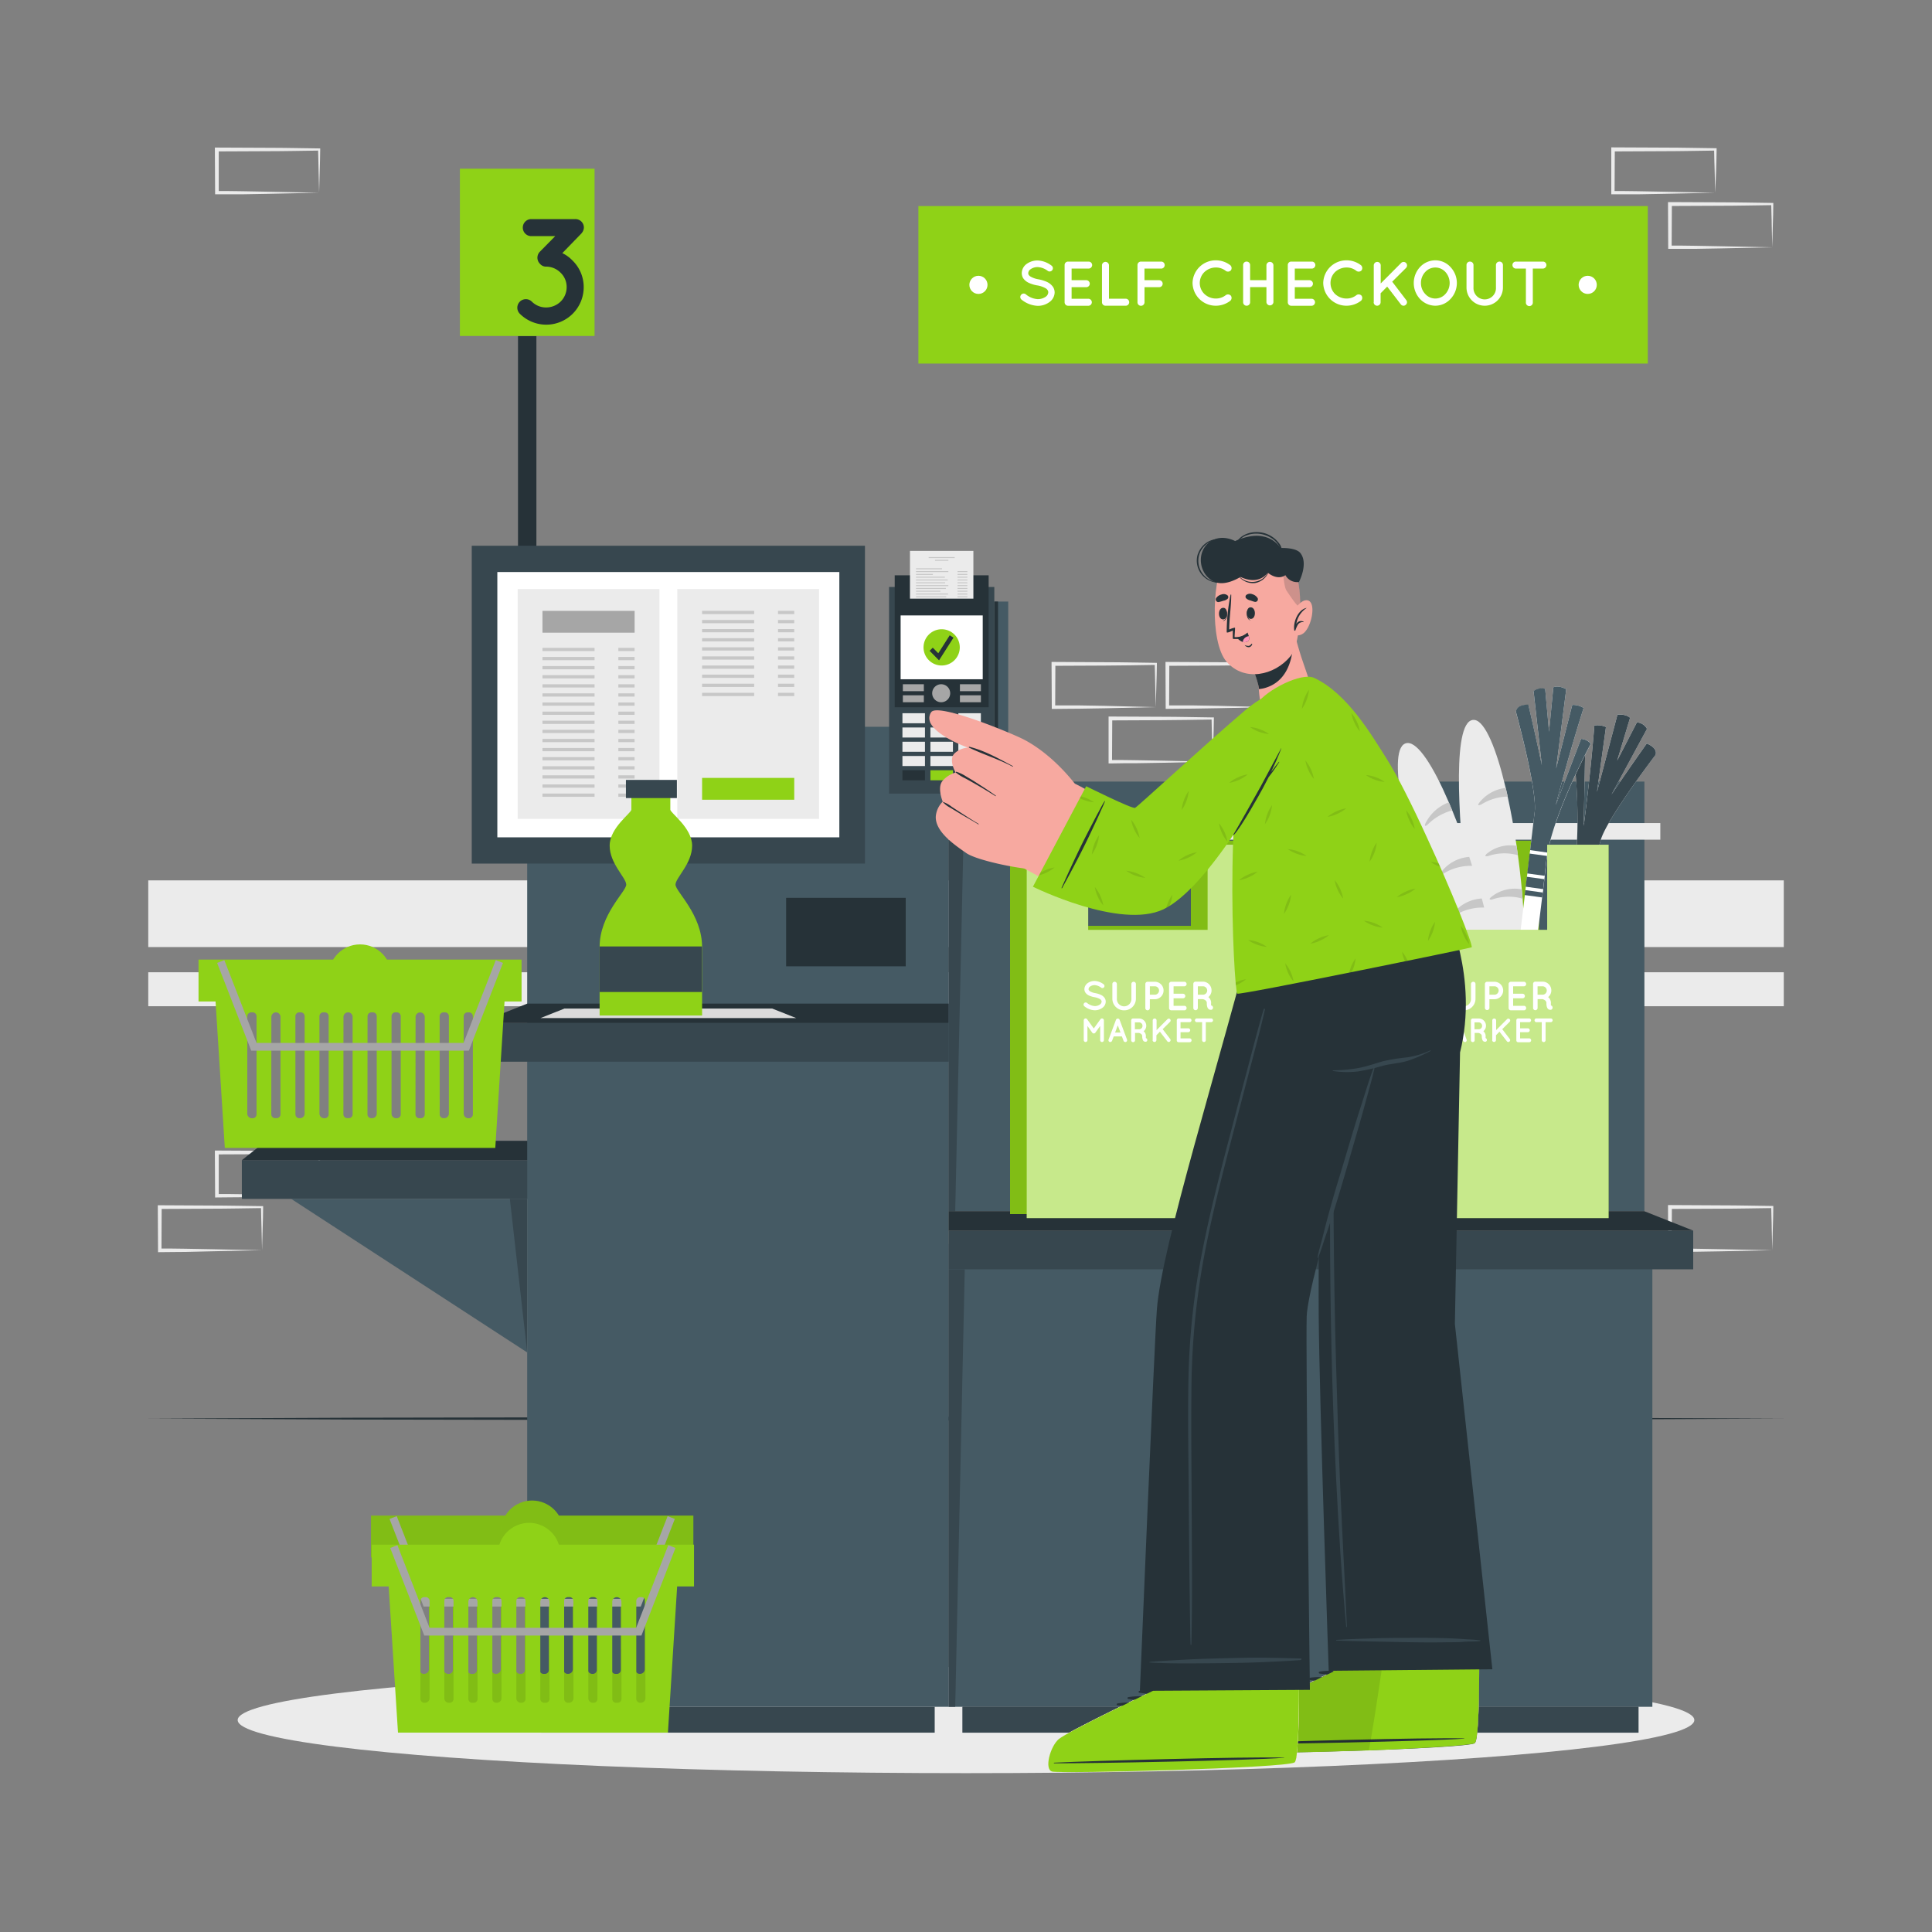 <svg xmlns="http://www.w3.org/2000/svg" viewBox="0 0 500 500"><rect x="0" y="0" width="500" height="500" fill="#808080" stroke="none"/><g id="freepik--background-complete--inject-97"><path d="M82.59,309.45l-13.12.28-6.66.11c-2.23.05-4.47,0-6.7.06h-.44v-.45l-.06-11.19v-.5h.5l13.24.07c4.42,0,8.83.11,13.24.16h.28v.27c0,1.9-.09,3.79-.13,5.66Zm0,0-.14-5.65c0-1.86-.11-3.7-.13-5.54l.27.28c-4.41,0-8.82.16-13.24.16l-13.24.06.5-.5,0,11.19-.45-.44c2.18,0,4.36,0,6.55.05l6.58.12Z" style="fill:#ebebeb"></path><path d="M67.82,323.56l-13.12.28L48,324c-2.23.05-4.47,0-6.7.06H40.9v-.45l-.06-11.19v-.5h.5l13.24.07c4.41,0,8.83.11,13.24.16h.28v.27c0,1.9-.08,3.79-.13,5.66Zm0,0-.14-5.65c-.05-1.86-.11-3.7-.13-5.54l.27.28c-4.41.05-8.83.16-13.24.16l-13.24.06.5-.5-.05,11.19-.45-.44c2.18,0,4.36,0,6.55.05l6.58.12Z" style="fill:#ebebeb"></path><path d="M328.6,183l-13.13.28-6.66.11c-2.22.05-4.46,0-6.69.06h-.44V183l-.05-11.19v-.5h.5l13.24.07c4.41,0,8.83.11,13.24.16h.28v.27c0,1.9-.08,3.79-.13,5.66Zm0,0-.14-5.65c0-1.87-.11-3.71-.13-5.54l.27.27c-4.41.06-8.83.16-13.24.17l-13.24.06.5-.5L302.56,183l-.44-.44c2.18,0,4.36,0,6.54,0l6.58.11Z" style="fill:#ebebeb"></path><path d="M313.83,197.13l-13.13.28-6.66.11c-2.22,0-4.46,0-6.69.06h-.45v-.45l0-11.19v-.5h.5l13.24.06c4.41,0,8.82.12,13.24.17h.27v.27c0,1.9-.09,3.79-.13,5.66Zm0,0-.14-5.65c-.05-1.87-.12-3.71-.14-5.54l.28.27c-4.42.06-8.83.16-13.24.17l-13.24.06.5-.5-.06,11.19-.44-.44c2.18,0,4.36,0,6.54.05l6.58.11Z" style="fill:#ebebeb"></path><path d="M299.11,183,286,183.3l-6.66.11c-2.23.05-4.46,0-6.7.06h-.44V183l-.06-11.19v-.5h.5l13.24.07c4.42,0,8.83.11,13.24.16h.28v.27c0,1.9-.09,3.79-.13,5.66Zm0,0-.14-5.65c0-1.87-.11-3.71-.13-5.54l.27.27c-4.41.06-8.82.16-13.24.17l-13.24.06.5-.5L273.08,183l-.45-.44c2.19,0,4.36,0,6.55,0l6.58.11Z" style="fill:#ebebeb"></path><path d="M458.66,323.56l-13.13.28-6.66.11c-2.22.05-4.46,0-6.69.06h-.45v-.45l-.05-11.19v-.5h.5l13.24.07c4.41,0,8.83.11,13.24.16h.27v.27c0,1.9-.08,3.79-.13,5.66Zm0,0-.14-5.65c0-1.86-.12-3.7-.13-5.54l.27.28c-4.41.05-8.83.16-13.24.16l-13.24.06.5-.5-.06,11.19-.44-.44c2.18,0,4.36,0,6.54.05l6.58.12Z" style="fill:#ebebeb"></path><path d="M443.89,49.88l-13.13.28-6.66.12c-2.22,0-4.46,0-6.69,0H417v-.45l0-11.18v-.51h.51l13.24.06c4.41,0,8.82.11,13.24.16h.27v.27c0,1.89-.09,3.78-.13,5.65Zm0,0-.14-5.65c-.05-1.86-.12-3.7-.14-5.53l.28.27c-4.42.05-8.83.16-13.24.16l-13.24.06.5-.49-.06,11.18-.44-.44c2.18,0,4.35,0,6.54.05l6.58.12Z" style="fill:#ebebeb"></path><path d="M458.66,64l-13.13.28-6.66.12c-2.22,0-4.46,0-6.69,0h-.45V64l-.05-11.18V52.3h.5l13.24.06c4.41,0,8.83.11,13.24.16h.27v.27c0,1.89-.08,3.78-.13,5.65Zm0,0-.14-5.65c0-1.86-.12-3.7-.13-5.53l.27.27c-4.41.05-8.83.16-13.24.16l-13.24.06.5-.49L432.62,64l-.44-.44c2.18,0,4.36,0,6.54.05l6.58.12Z" style="fill:#ebebeb"></path><path d="M82.59,49.88l-13.12.28-6.66.12c-2.23,0-4.47,0-6.7,0h-.44v-.45L55.61,38.7v-.51h.5l13.24.06c4.42,0,8.83.11,13.24.16h.28v.27c0,1.89-.09,3.78-.13,5.65Zm0,0-.14-5.65c0-1.86-.11-3.7-.13-5.53l.27.27c-4.41.05-8.82.16-13.24.16l-13.24.06.5-.49,0,11.18-.45-.44c2.18,0,4.36,0,6.55.05l6.58.12Z" style="fill:#ebebeb"></path><rect x="38.37" y="227.84" width="423.27" height="17.26" style="fill:#ebebeb"></rect><rect x="38.37" y="251.62" width="423.27" height="8.79" style="fill:#ebebeb"></rect></g><g id="freepik--Shadow--inject-97"><ellipse cx="250" cy="445.15" rx="188.49" ry="13.74" style="fill:#ebebeb"></ellipse></g><g id="freepik--Floor--inject-97"><polygon points="38.37 367.14 91.28 366.9 144.18 366.81 250 366.64 355.82 366.81 408.73 366.9 461.63 367.14 408.73 367.39 355.82 367.48 250 367.64 144.18 367.47 91.28 367.38 38.37 367.14" style="fill:#263238"></polygon></g><g id="freepik--checkout-machine--inject-97"><rect x="62.59" y="300.25" width="134.32" height="10.02" style="fill:#37474f"></rect><polygon points="196.91 300.25 62.59 300.25 68.91 295.24 184.29 295.24 196.91 300.25" style="fill:#263238"></polygon><polygon points="136.44 350.01 75.35 310.26 136.44 310.26 136.44 350.01" style="fill:#455a64"></polygon><polygon points="136.44 350.01 131.95 310.26 136.44 310.26 136.44 350.01" style="fill:#37474f"></polygon><rect x="136.44" y="188.09" width="109.07" height="253.63" style="fill:#455a64"></rect><rect x="140.04" y="441.72" width="101.86" height="6.69" style="fill:#37474f"></rect><rect x="123.81" y="264.75" width="134.32" height="10.02" style="fill:#37474f"></rect><polygon points="258.13 264.75 123.81 264.75 136.44 259.74 245.51 259.74 258.13 264.75" style="fill:#263238"></polygon><polygon points="206.07 263.48 139.87 263.48 146.09 261.01 199.84 261.01 206.07 263.48" style="fill:#dbdbdb"></polygon><rect x="203.45" y="232.36" width="30.95" height="17.72" style="fill:#263238"></rect><rect x="134.06" y="86.95" width="4.76" height="101.14" style="fill:#263238"></rect><rect x="119.02" y="43.66" width="34.85" height="43.29" style="fill:#8FD217"></rect><path d="M148.21,67.47a9.54,9.54,0,0,1,2.85,6.83,9.69,9.69,0,0,1-16.56,6.87,2.21,2.21,0,0,1,3.13-3.12,5.2,5.2,0,0,0,3.71,1.52,5.4,5.4,0,0,0,3.75-1.52,5.25,5.25,0,0,0,1.56-3.75,5.1,5.1,0,0,0-1.56-3.71A5.28,5.28,0,0,0,141.38,69a2,2,0,0,1-1.61-.7s0,0,0,0a2.22,2.22,0,0,1-.08-3.13l4-4.06h-6.33a2.21,2.21,0,0,1,0-4.41h11.52a2.19,2.19,0,0,1,2.23,2.19,2.4,2.4,0,0,1-.27,1,3.63,3.63,0,0,1-.39.55l-4.92,5.07A9,9,0,0,1,148.21,67.47Z" style="fill:#263238"></path><rect x="245.51" y="202.27" width="180.06" height="111.2" style="fill:#455a64"></rect><polygon points="245.51 313.47 245.51 202.27 249.68 202.27 247.21 313.47 245.51 313.47" style="fill:#37474f"></polygon><rect x="245.51" y="213.01" width="184.18" height="4.3" style="fill:#ebebeb"></rect><rect x="122.09" y="141.24" width="101.76" height="82.26" style="fill:#37474f"></rect><rect x="128.71" y="148.04" width="88.51" height="68.66" style="fill:#fff"></rect><rect x="133.97" y="152.44" width="36.69" height="59.48" style="fill:#ebebeb"></rect><rect x="175.28" y="152.44" width="36.69" height="59.48" style="fill:#ebebeb"></rect><rect x="181.7" y="201.32" width="23.85" height="5.65" style="fill:#8FD217"></rect><rect x="140.39" y="158.09" width="23.85" height="5.65" style="fill:#a6a6a6"></rect><rect x="140.39" y="167.66" width="13.48" height="0.84" style="fill:#c7c7c7"></rect><rect x="140.39" y="170.02" width="13.48" height="0.84" style="fill:#c7c7c7"></rect><rect x="140.39" y="172.37" width="13.48" height="0.84" style="fill:#c7c7c7"></rect><rect x="140.39" y="174.73" width="13.48" height="0.84" style="fill:#c7c7c7"></rect><rect x="140.39" y="177.09" width="13.48" height="0.84" style="fill:#c7c7c7"></rect><rect x="140.39" y="179.44" width="13.48" height="0.84" style="fill:#c7c7c7"></rect><rect x="140.39" y="181.8" width="13.48" height="0.84" style="fill:#c7c7c7"></rect><rect x="140.39" y="184.16" width="13.48" height="0.84" style="fill:#c7c7c7"></rect><rect x="140.39" y="186.51" width="13.48" height="0.84" style="fill:#c7c7c7"></rect><rect x="140.39" y="188.87" width="13.48" height="0.84" style="fill:#c7c7c7"></rect><rect x="140.39" y="191.23" width="13.48" height="0.84" style="fill:#c7c7c7"></rect><rect x="140.39" y="193.58" width="13.48" height="0.84" style="fill:#c7c7c7"></rect><rect x="140.39" y="195.94" width="13.48" height="0.84" style="fill:#c7c7c7"></rect><rect x="140.39" y="198.3" width="13.48" height="0.84" style="fill:#c7c7c7"></rect><rect x="140.39" y="200.65" width="13.48" height="0.84" style="fill:#c7c7c7"></rect><rect x="140.39" y="203.01" width="13.48" height="0.84" style="fill:#c7c7c7"></rect><rect x="140.39" y="205.37" width="13.48" height="0.84" style="fill:#c7c7c7"></rect><rect x="160.03" y="167.66" width="4.2" height="0.84" style="fill:#c7c7c7"></rect><rect x="160.03" y="170.02" width="4.2" height="0.84" style="fill:#c7c7c7"></rect><rect x="160.03" y="172.37" width="4.2" height="0.84" style="fill:#c7c7c7"></rect><rect x="160.03" y="174.73" width="4.2" height="0.84" style="fill:#c7c7c7"></rect><rect x="160.03" y="177.09" width="4.2" height="0.84" style="fill:#c7c7c7"></rect><rect x="160.03" y="179.44" width="4.2" height="0.84" style="fill:#c7c7c7"></rect><rect x="160.03" y="181.8" width="4.2" height="0.84" style="fill:#c7c7c7"></rect><rect x="160.03" y="184.16" width="4.2" height="0.84" style="fill:#c7c7c7"></rect><rect x="160.03" y="186.51" width="4.2" height="0.84" style="fill:#c7c7c7"></rect><rect x="160.03" y="188.87" width="4.2" height="0.84" style="fill:#c7c7c7"></rect><rect x="160.03" y="191.23" width="4.2" height="0.84" style="fill:#c7c7c7"></rect><rect x="160.03" y="193.58" width="4.2" height="0.84" style="fill:#c7c7c7"></rect><rect x="160.03" y="195.94" width="4.2" height="0.84" style="fill:#c7c7c7"></rect><rect x="160.03" y="198.3" width="4.2" height="0.84" style="fill:#c7c7c7"></rect><rect x="160.03" y="200.65" width="4.2" height="0.84" style="fill:#c7c7c7"></rect><rect x="160.03" y="203.01" width="4.2" height="0.84" style="fill:#c7c7c7"></rect><rect x="160.03" y="205.37" width="4.2" height="0.84" style="fill:#c7c7c7"></rect><rect x="181.7" y="158.09" width="13.48" height="0.84" style="fill:#c7c7c7"></rect><rect x="181.7" y="160.45" width="13.48" height="0.84" style="fill:#c7c7c7"></rect><rect x="181.7" y="162.8" width="13.48" height="0.84" style="fill:#c7c7c7"></rect><rect x="181.7" y="165.16" width="13.48" height="0.84" style="fill:#c7c7c7"></rect><rect x="181.7" y="167.52" width="13.48" height="0.84" style="fill:#c7c7c7"></rect><rect x="181.7" y="169.87" width="13.48" height="0.84" style="fill:#c7c7c7"></rect><rect x="181.7" y="172.23" width="13.48" height="0.84" style="fill:#c7c7c7"></rect><rect x="181.7" y="174.59" width="13.48" height="0.84" style="fill:#c7c7c7"></rect><rect x="181.7" y="176.94" width="13.48" height="0.84" style="fill:#c7c7c7"></rect><rect x="181.7" y="179.3" width="13.48" height="0.84" style="fill:#c7c7c7"></rect><rect x="201.35" y="158.09" width="4.2" height="0.84" style="fill:#c7c7c7"></rect><rect x="201.35" y="160.45" width="4.2" height="0.84" style="fill:#c7c7c7"></rect><rect x="201.35" y="162.8" width="4.2" height="0.84" style="fill:#c7c7c7"></rect><rect x="201.35" y="165.16" width="4.2" height="0.84" style="fill:#c7c7c7"></rect><rect x="201.35" y="167.52" width="4.2" height="0.84" style="fill:#c7c7c7"></rect><rect x="201.35" y="169.87" width="4.2" height="0.84" style="fill:#c7c7c7"></rect><rect x="201.35" y="172.23" width="4.2" height="0.84" style="fill:#c7c7c7"></rect><rect x="201.35" y="174.59" width="4.2" height="0.84" style="fill:#c7c7c7"></rect><rect x="201.35" y="176.94" width="4.2" height="0.84" style="fill:#c7c7c7"></rect><rect x="201.35" y="179.3" width="4.2" height="0.84" style="fill:#c7c7c7"></rect><rect x="245.51" y="321.94" width="182.12" height="119.78" style="fill:#455a64"></rect><rect x="249.11" y="441.72" width="174.92" height="6.69" style="fill:#37474f"></rect><rect x="245.51" y="318.48" width="192.69" height="10.02" style="fill:#37474f"></rect><polygon points="438.2 318.48 245.51 318.48 245.51 313.47 425.57 313.47 438.2 318.48" style="fill:#263238"></polygon><polygon points="245.51 441.72 245.51 328.5 249.68 328.5 247.21 441.72 245.51 441.72" style="fill:#37474f"></polygon><rect x="230.09" y="151.91" width="27.24" height="53.47" style="fill:#37474f"></rect><rect x="257.33" y="155.68" width="3.6" height="42.24" style="fill:#455a64"></rect><rect x="257.33" y="155.68" width="0.96" height="42.24" style="fill:#263238"></rect><rect x="233.55" y="184.58" width="5.83" height="2.6" style="fill:#ebebeb"></rect><rect x="240.79" y="184.58" width="5.83" height="2.6" style="fill:#ebebeb"></rect><rect x="248.02" y="184.58" width="5.83" height="2.6" style="fill:#ebebeb"></rect><rect x="233.55" y="188.27" width="5.83" height="2.6" style="fill:#ebebeb"></rect><rect x="240.79" y="188.27" width="5.83" height="2.6" style="fill:#ebebeb"></rect><rect x="248.02" y="188.27" width="5.83" height="2.6" style="fill:#ebebeb"></rect><rect x="233.55" y="191.96" width="5.83" height="2.6" style="fill:#ebebeb"></rect><rect x="240.79" y="191.96" width="5.83" height="2.6" style="fill:#ebebeb"></rect><rect x="248.02" y="191.96" width="5.83" height="2.6" style="fill:#ebebeb"></rect><rect x="233.55" y="195.65" width="5.83" height="2.6" style="fill:#ebebeb"></rect><rect x="240.79" y="195.65" width="5.83" height="2.6" style="fill:#ebebeb"></rect><rect x="248.02" y="195.65" width="5.83" height="2.6" style="fill:#ebebeb"></rect><rect x="233.55" y="199.34" width="5.83" height="2.6" style="fill:#263238"></rect><rect x="240.79" y="199.34" width="5.83" height="2.6" style="fill:#8FD217"></rect><rect x="248.02" y="199.34" width="5.83" height="2.6" style="fill:#a6a6a6"></rect><rect x="231.55" y="148.89" width="24.31" height="34.15" style="fill:#263238"></rect><rect x="233.08" y="159.27" width="21.25" height="16.52" style="fill:#fff"></rect><rect x="235.5" y="142.57" width="16.41" height="12.36" style="fill:#ebebeb"></rect><rect x="240.34" y="144.17" width="6.73" height="0.25" style="fill:#c7c7c7"></rect><rect x="241.98" y="144.89" width="3.46" height="0.25" style="fill:#c7c7c7"></rect><rect x="237.06" y="147.07" width="6.73" height="0.25" style="fill:#c7c7c7"></rect><rect x="237.06" y="147.8" width="8.37" height="0.25" style="fill:#c7c7c7"></rect><rect x="237.06" y="148.53" width="4.36" height="0.25" style="fill:#c7c7c7"></rect><rect x="237.06" y="149.25" width="7.46" height="0.25" style="fill:#c7c7c7"></rect><rect x="237.06" y="149.98" width="8.22" height="0.25" style="fill:#c7c7c7"></rect><rect x="237.06" y="150.7" width="7.53" height="0.25" style="fill:#c7c7c7"></rect><rect x="237.06" y="151.43" width="8.37" height="0.25" style="fill:#c7c7c7"></rect><rect x="237.06" y="152.16" width="7.73" height="0.25" style="fill:#c7c7c7"></rect><rect x="237.06" y="152.88" width="6.32" height="0.25" style="fill:#c7c7c7"></rect><rect x="237.06" y="153.61" width="8.3" height="0.25" style="fill:#c7c7c7"></rect><rect x="237.06" y="154.33" width="7.82" height="0.25" style="fill:#c7c7c7"></rect><rect x="247.81" y="147.8" width="2.54" height="0.25" style="fill:#c7c7c7"></rect><rect x="247.81" y="148.53" width="2.54" height="0.25" style="fill:#c7c7c7"></rect><rect x="247.81" y="149.25" width="2.54" height="0.25" style="fill:#c7c7c7"></rect><rect x="247.81" y="149.98" width="2.54" height="0.25" style="fill:#c7c7c7"></rect><rect x="247.81" y="150.7" width="2.54" height="0.25" style="fill:#c7c7c7"></rect><rect x="247.81" y="151.43" width="2.54" height="0.25" style="fill:#c7c7c7"></rect><rect x="247.81" y="152.16" width="2.54" height="0.25" style="fill:#c7c7c7"></rect><rect x="247.81" y="152.88" width="2.54" height="0.25" style="fill:#c7c7c7"></rect><rect x="247.81" y="153.61" width="2.54" height="0.25" style="fill:#c7c7c7"></rect><rect x="247.81" y="154.33" width="2.54" height="0.25" style="fill:#c7c7c7"></rect><path d="M245.91,179.41a2.33,2.33,0,1,1-2.33-2.33A2.33,2.33,0,0,1,245.91,179.41Z" style="fill:#a6a6a6"></path><rect x="233.66" y="177.08" width="5.43" height="1.8" style="fill:#a6a6a6"></rect><rect x="233.66" y="179.94" width="5.43" height="1.8" style="fill:#a6a6a6"></rect><rect x="248.43" y="177.08" width="5.43" height="1.8" style="fill:#a6a6a6"></rect><rect x="248.43" y="179.94" width="5.43" height="1.8" style="fill:#a6a6a6"></rect><path d="M248.39,167.54a4.69,4.69,0,1,1-4.68-4.69A4.69,4.69,0,0,1,248.39,167.54Z" style="fill:#8FD217"></path><polygon points="243.02 170.9 240.58 168.43 241.4 167.62 242.83 169.06 245.79 164.41 246.76 165.03 243.02 170.9" style="fill:#263238"></polygon><rect x="249.11" y="441.72" width="174.92" height="6.69" style="fill:#37474f"></rect></g><g id="freepik--Bottle--inject-97"><path d="M155.18,245.09v17.72H181.7V245.09c0-8.44-6.88-14.37-6.88-16.14s4.3-5.43,4.3-10.09-5.64-8.45-5.64-9.33v-5.34H163.4v5.34c0,.88-5.62,4.67-5.62,9.33s4.29,8.31,4.29,10.09S155.18,236.65,155.18,245.09Z" style="fill:#8FD217"></path><rect x="162" y="201.84" width="13.19" height="4.7" transform="translate(337.18 408.38) rotate(180)" style="fill:#37474f"></rect><rect x="155.18" y="244.94" width="26.48" height="11.79" transform="translate(336.85 501.67) rotate(180)" style="fill:#37474f"></rect></g><g id="freepik--shopping-bags--inject-97"><polygon points="324.1 217.57 324.1 314.2 261.4 314.2 261.4 217.57 277.3 217.57 277.3 239.61 308.2 239.61 308.2 217.57 324.1 217.57" style="fill:#8FD217"></polygon><polygon points="324.1 217.57 324.1 314.2 261.4 314.2 261.4 217.57 277.3 217.57 277.3 239.61 308.2 239.61 308.2 217.57 324.1 217.57" style="opacity:0.1"></polygon><path d="M281.37,263v5.14a.5.5,0,0,1-.49.48.48.48,0,0,1-.48-.48v-3.67l-1.25,1.74a.49.49,0,0,1-.39.2h0a.48.48,0,0,1-.4-.2l-1.25-1.74v3.67a.49.49,0,0,1-.48.48.48.48,0,0,1-.48-.48V263a.48.48,0,0,1,.48-.48h0a.46.46,0,0,1,.38.2l1.74,2.4,1.73-2.4a.49.49,0,0,1,.39-.2h0A.5.5,0,0,1,281.37,263Z" style="fill:#fff"></path><path d="M286,267.19h-2.12l-.43,1.13a.5.5,0,0,1-.45.31.51.51,0,0,1-.17,0,.49.49,0,0,1-.28-.63l1.92-5.13a.51.51,0,0,1,.93,0l1.92,5.13a.49.49,0,0,1-.29.63.38.38,0,0,1-.16,0,.49.49,0,0,1-.45-.31Zm-.36-1-.71-1.87-.7,1.87Z" style="fill:#fff"></path><path d="M292.58,267.91a.47.47,0,0,1-.3.6.77.77,0,0,1-.2,0h0a.69.69,0,0,1-.34-.09.84.84,0,0,1-.28-.31,2.37,2.37,0,0,1-.19-1.05.67.67,0,0,0-.1-.37.78.78,0,0,0-.26-.25,1.75,1.75,0,0,0-.49-.21h-1v1.89a.49.49,0,0,1-.49.48.47.47,0,0,1-.47-.48V263a.47.47,0,0,1,.47-.48h1.56a1.87,1.87,0,0,1,1.87,1.87,1.84,1.84,0,0,1-.68,1.43,1.31,1.31,0,0,1,.3.32,1.64,1.64,0,0,1,.29.94,2,2,0,0,0,0,.52A.45.45,0,0,1,292.58,267.91Zm-1.22-3.51a.9.9,0,0,0-.9-.9h-1.07v1.79h1.07A.89.89,0,0,0,291.36,264.4Z" style="fill:#fff"></path><path d="M294,268.15v-5.1a.48.48,0,0,1,.47-.48.49.49,0,0,1,.48.48v2.5l2.83-2.83a.48.48,0,0,1,.68,0,.5.5,0,0,1,0,.68l-1.92,1.91,1.93,2.53a.46.46,0,0,1-.07.67.42.42,0,0,1-.3.12.47.47,0,0,1-.36-.18L295.86,266l-.91.92v1.24a.48.48,0,0,1-.48.48A.47.47,0,0,1,294,268.15Z" style="fill:#fff"></path><path d="M300.23,268.15V263a.47.47,0,0,1,.48-.48h2.85a.49.49,0,0,1,.48.48.5.5,0,0,1-.48.49h-2.37v1.59h2a.49.49,0,0,1,0,1h-2v1.6h2.37a.49.49,0,0,1,0,1h-2.85A.48.48,0,0,1,300.23,268.15Z" style="fill:#fff"></path><path d="M309.13,263.5h-1.39v4.65a.47.47,0,0,1-.48.48.48.48,0,0,1-.48-.48V263.5h-1.37a.49.49,0,0,1-.48-.49.47.47,0,0,1,.48-.48h3.72a.48.48,0,0,1,.48.48A.5.5,0,0,1,309.13,263.5Z" style="fill:#fff"></path><path d="M276.24,258.59a.55.55,0,0,1,.77-.07,3.44,3.44,0,0,0,2,.81,2.27,2.27,0,0,0,1.32-.39,1,1,0,0,0,.46-.76.65.65,0,0,0-.1-.34,1,1,0,0,0-.31-.31,4.4,4.4,0,0,0-1.45-.5h0a5.41,5.41,0,0,1-1.36-.41,2.25,2.25,0,0,1-1-.82,1.63,1.63,0,0,1-.24-.87,1.94,1.94,0,0,1,.84-1.54,3.12,3.12,0,0,1,1.82-.56,4.1,4.1,0,0,1,2.3.85.54.54,0,0,1-.6.9,3.11,3.11,0,0,0-1.7-.67,2,2,0,0,0-1.18.36.84.84,0,0,0-.4.66.48.48,0,0,0,.08.3.91.91,0,0,0,.28.27,3.68,3.68,0,0,0,1.32.47h0a6.09,6.09,0,0,1,1.46.44,2.43,2.43,0,0,1,1.05.87,1.71,1.71,0,0,1,.25.9,2,2,0,0,1-.9,1.63,3.33,3.33,0,0,1-2,.61,4.5,4.5,0,0,1-2.69-1.06A.55.55,0,0,1,276.24,258.59Z" style="fill:#fff"></path><path d="M286.56,260.43a3,3,0,0,1-3.05-3.05v-3.76a.58.58,0,0,1,.58-.58.59.59,0,0,1,.59.58v3.76a1.88,1.88,0,0,0,3.76,0v-3.76A.58.58,0,0,1,289,253a.57.57,0,0,1,.58.58v3.76A3,3,0,0,1,286.56,260.43Z" style="fill:#fff"></path><path d="M294.55,257.56h-1.3v2.29a.59.59,0,0,1-1.17,0v-6.23a.59.59,0,0,1,.58-.58h1.89a2.26,2.26,0,1,1,0,4.52Zm-1.3-1.17h1.3a1.09,1.09,0,1,0,0-2.18h-1.3Z" style="fill:#fff"></path><path d="M298.23,259.85v-6.23a.57.57,0,0,1,.58-.58h3.45a.59.59,0,0,1,0,1.17H299.4v1.93h2.46a.59.59,0,0,1,0,1.18H299.4v1.94h2.86a.59.59,0,0,1,0,1.17h-3.45A.58.58,0,0,1,298.23,259.85Z" style="fill:#fff"></path><path d="M309.57,259.55a.58.58,0,0,1-.37.74.9.9,0,0,1-.23,0h0a.75.75,0,0,1-.41-.12,1.07,1.07,0,0,1-.34-.36,3,3,0,0,1-.22-1.27.89.89,0,0,0-.12-.45,1.06,1.06,0,0,0-.32-.31,1.92,1.92,0,0,0-.59-.25h-1.25v2.29a.59.59,0,0,1-1.17,0v-6.23a.58.58,0,0,1,.58-.58H307a2.26,2.26,0,0,1,1.44,4,1.69,1.69,0,0,1,.36.39,2,2,0,0,1,.35,1.14,2.73,2.73,0,0,0,0,.62A.58.58,0,0,1,309.57,259.55Zm-1.47-4.24a1.09,1.09,0,0,0-1.09-1.1h-1.3v2.18H307A1.09,1.09,0,0,0,308.1,255.31Z" style="fill:#fff"></path><polygon points="328.42 218.61 328.42 315.24 265.72 315.24 265.72 218.61 281.62 218.61 281.62 240.65 312.53 240.65 312.53 218.61 328.42 218.61" style="fill:#8FD217"></polygon><polygon points="328.42 218.61 328.42 315.24 265.72 315.24 265.72 218.61 281.62 218.61 281.62 240.65 312.53 240.65 312.53 218.61 328.42 218.61" style="fill:#fff;opacity:0.5"></polygon><path d="M285.69,264.05v5.14a.49.49,0,0,1-.49.48.48.48,0,0,1-.48-.48v-3.67l-1.25,1.74a.47.47,0,0,1-.39.2h0a.49.49,0,0,1-.4-.2l-1.25-1.74v3.67a.48.48,0,0,1-.48.48.49.49,0,0,1-.48-.48v-5.14a.49.49,0,0,1,.48-.48h0a.49.49,0,0,1,.39.2l1.73,2.4,1.73-2.4a.49.49,0,0,1,.4-.2h0A.5.5,0,0,1,285.69,264.05Z" style="fill:#fff"></path><path d="M290.35,268.23h-2.12l-.43,1.13a.49.49,0,0,1-.45.31.41.41,0,0,1-.16,0,.49.49,0,0,1-.29-.63l1.92-5.13a.48.48,0,0,1,.46-.3.48.48,0,0,1,.47.3l1.92,5.13a.49.49,0,0,1-.29.63.38.38,0,0,1-.16,0,.49.49,0,0,1-.45-.31Zm-.36-1-.71-1.87-.7,1.87Z" style="fill:#fff"></path><path d="M296.9,269a.47.47,0,0,1-.3.6.75.75,0,0,1-.19,0h0a.69.69,0,0,1-.34-.09.84.84,0,0,1-.28-.31,2.39,2.39,0,0,1-.18-1.05.77.77,0,0,0-.11-.37.78.78,0,0,0-.26-.25,1.75,1.75,0,0,0-.49-.21h-1v1.89a.48.48,0,1,1-1,0v-5.14a.47.47,0,0,1,.48-.48h1.56a1.87,1.87,0,0,1,1.86,1.87,1.84,1.84,0,0,1-.68,1.43,1.58,1.58,0,0,1,.31.32,1.71,1.71,0,0,1,.28.94,2,2,0,0,0,0,.52A.45.45,0,0,1,296.9,269Zm-1.22-3.51a.89.89,0,0,0-.89-.9h-1.08v1.79h1.08A.89.89,0,0,0,295.68,265.44Z" style="fill:#fff"></path><path d="M298.32,269.19v-5.1a.48.48,0,0,1,1,0v2.5l2.82-2.83a.48.48,0,0,1,.68,0,.5.5,0,0,1,0,.68l-1.92,1.91,1.94,2.53a.48.48,0,0,1-.07.67.45.45,0,0,1-.67-.06L300.18,267l-.9.92v1.24a.48.48,0,1,1-1,0Z" style="fill:#fff"></path><path d="M304.55,269.19v-5.14a.47.47,0,0,1,.48-.48h2.85a.49.49,0,0,1,.48.48.5.5,0,0,1-.48.49h-2.36v1.59h2a.49.49,0,0,1,0,1h-2v1.6h2.36a.49.49,0,0,1,0,1H305A.48.48,0,0,1,304.55,269.19Z" style="fill:#fff"></path><path d="M313.45,264.54h-1.39v4.65a.47.47,0,0,1-.48.48.48.48,0,0,1-.48-.48v-4.65h-1.37a.49.49,0,0,1-.48-.49.47.47,0,0,1,.48-.48h3.72a.48.48,0,0,1,.48.48A.5.5,0,0,1,313.45,264.54Z" style="fill:#fff"></path><path d="M280.56,259.63a.55.55,0,0,1,.77-.07,3.47,3.47,0,0,0,2,.81,2.26,2.26,0,0,0,1.31-.39,1,1,0,0,0,.46-.76.57.57,0,0,0-.1-.34,1,1,0,0,0-.31-.31,4.4,4.4,0,0,0-1.45-.5h0a5.54,5.54,0,0,1-1.36-.41,2.25,2.25,0,0,1-1-.82,1.63,1.63,0,0,1-.24-.87,2,2,0,0,1,.84-1.54,3.12,3.12,0,0,1,1.82-.56,4.08,4.08,0,0,1,2.3.85.54.54,0,0,1-.6.9,3.08,3.08,0,0,0-1.7-.67,2,2,0,0,0-1.18.36.84.84,0,0,0-.4.66.48.48,0,0,0,.08.3.91.91,0,0,0,.28.27,3.76,3.76,0,0,0,1.32.47h0a6.09,6.09,0,0,1,1.46.44,2.43,2.43,0,0,1,1.05.87,1.71,1.71,0,0,1,.25.9,2,2,0,0,1-.9,1.63,3.3,3.3,0,0,1-1.95.61,4.51,4.51,0,0,1-2.7-1.06A.55.55,0,0,1,280.56,259.63Z" style="fill:#fff"></path><path d="M290.88,261.47a3,3,0,0,1-3-3.05v-3.76a.57.57,0,0,1,.58-.58.6.6,0,0,1,.59.58v3.76a1.88,1.88,0,1,0,3.75,0v-3.76a.58.58,0,0,1,.59-.58.57.57,0,0,1,.58.58v3.76A3,3,0,0,1,290.88,261.47Z" style="fill:#fff"></path><path d="M298.87,258.6h-1.29v2.29a.6.6,0,0,1-.6.58.59.59,0,0,1-.57-.58v-6.23a.58.58,0,0,1,.57-.58h1.89a2.26,2.26,0,1,1,0,4.52Zm-1.29-1.17h1.29a1.09,1.09,0,1,0,0-2.18h-1.29Z" style="fill:#fff"></path><path d="M302.55,260.89v-6.23a.57.57,0,0,1,.58-.58h3.45a.59.59,0,0,1,0,1.17h-2.86v1.93h2.46a.6.6,0,0,1,.58.59.6.6,0,0,1-.58.59h-2.46v1.94h2.86a.59.59,0,0,1,0,1.17h-3.42s0,0,0,0h0A.58.58,0,0,1,302.55,260.89Z" style="fill:#fff"></path><path d="M313.9,260.59a.59.59,0,0,1-.37.74,1.09,1.09,0,0,1-.24,0h0a.81.81,0,0,1-.41-.11,1.34,1.34,0,0,1-.34-.37,3,3,0,0,1-.22-1.27.89.89,0,0,0-.12-.45,1.06,1.06,0,0,0-.32-.31,1.92,1.92,0,0,0-.59-.25H310v2.29a.6.6,0,0,1-.59.58.58.58,0,0,1-.58-.58v-6.23a.57.57,0,0,1,.58-.58h1.88a2.26,2.26,0,0,1,1.44,4,2,2,0,0,1,.37.39,2,2,0,0,1,.34,1.14,2.1,2.1,0,0,0,0,.62A.6.6,0,0,1,313.9,260.59Zm-1.48-4.24a1.09,1.09,0,0,0-1.09-1.1H310v2.18h1.29A1.09,1.09,0,0,0,312.42,256.35Z" style="fill:#fff"></path><polygon points="398.3 217.57 398.3 314.2 335.6 314.2 335.6 217.57 351.5 217.57 351.5 239.61 382.41 239.61 382.41 217.57 398.3 217.57" style="fill:#8FD217"></polygon><polygon points="398.3 217.57 398.3 314.2 335.6 314.2 335.6 217.57 351.5 217.57 351.5 239.61 382.41 239.61 382.41 217.57 398.3 217.57" style="opacity:0.1"></polygon><path d="M355.57,263v5.14a.49.49,0,0,1-.48.48.48.48,0,0,1-.48-.48v-3.67l-1.26,1.74a.46.46,0,0,1-.39.2h0a.51.51,0,0,1-.4-.2l-1.24-1.74v3.67a.49.49,0,0,1-1,0V263a.49.49,0,0,1,.48-.48h0a.48.48,0,0,1,.38.2l1.73,2.4,1.74-2.4a.46.46,0,0,1,.39-.2h0A.49.49,0,0,1,355.57,263Z" style="fill:#fff"></path><path d="M360.23,267.19h-2.12l-.42,1.13a.51.51,0,0,1-.46.31.41.41,0,0,1-.16,0,.49.49,0,0,1-.29-.63l1.93-5.13a.5.5,0,0,1,.92,0l1.92,5.13a.49.49,0,0,1-.28.63.47.47,0,0,1-.17,0,.47.47,0,0,1-.44-.31Zm-.36-1-.7-1.87-.71,1.87Z" style="fill:#fff"></path><path d="M366.78,267.91a.47.47,0,0,1-.3.6.61.61,0,0,1-.19,0h0a.69.69,0,0,1-.34-.09.93.93,0,0,1-.28-.31,2.39,2.39,0,0,1-.18-1.05.77.77,0,0,0-.11-.37.7.7,0,0,0-.26-.25,1.75,1.75,0,0,0-.49-.21h-1v1.89a.49.49,0,0,1-.49.48.48.48,0,0,1-.48-.48V263a.47.47,0,0,1,.48-.48h1.56a1.87,1.87,0,0,1,1.86,1.87,1.84,1.84,0,0,1-.68,1.43,1.35,1.35,0,0,1,.31.32,1.71,1.71,0,0,1,.29.94,2.1,2.1,0,0,0,0,.52A.45.45,0,0,1,366.78,267.91Zm-1.21-3.51a.9.9,0,0,0-.9-.9H363.6v1.79h1.07A.9.9,0,0,0,365.57,264.4Z" style="fill:#fff"></path><path d="M368.2,268.15v-5.1a.48.48,0,0,1,1,0v2.5l2.82-2.83a.48.48,0,0,1,.68,0,.5.5,0,0,1,0,.68l-1.92,1.91,1.94,2.53a.47.47,0,0,1-.07.67.45.45,0,0,1-.31.12.44.44,0,0,1-.35-.18L370.06,266l-.9.92v1.24a.48.48,0,0,1-1,0Z" style="fill:#fff"></path><path d="M374.43,268.15V263a.47.47,0,0,1,.48-.48h2.85a.49.49,0,0,1,.48.48.5.5,0,0,1-.48.49H375.4v1.59h2a.49.49,0,0,1,0,1h-2v1.6h2.36a.49.49,0,0,1,0,1h-2.85A.48.48,0,0,1,374.43,268.15Z" style="fill:#fff"></path><path d="M383.33,263.5h-1.39v4.65a.47.47,0,0,1-.47.48.47.47,0,0,1-.48-.48V263.5h-1.38a.49.49,0,0,1-.48-.49.47.47,0,0,1,.48-.48h3.72a.48.48,0,0,1,.48.48A.5.5,0,0,1,383.33,263.5Z" style="fill:#fff"></path><path d="M350.44,258.59a.55.55,0,0,1,.77-.07,3.47,3.47,0,0,0,2,.81,2.3,2.3,0,0,0,1.32-.39,1,1,0,0,0,.45-.76.64.64,0,0,0-.09-.34,1.06,1.06,0,0,0-.32-.31,4.31,4.31,0,0,0-1.45-.5h0a5.54,5.54,0,0,1-1.36-.41,2.25,2.25,0,0,1-1-.82,1.63,1.63,0,0,1-.24-.87,2,2,0,0,1,.84-1.54,3.13,3.13,0,0,1,1.83-.56,4.13,4.13,0,0,1,2.3.85.54.54,0,0,1,.14.75.52.52,0,0,1-.74.15,3.14,3.14,0,0,0-1.7-.67,2,2,0,0,0-1.18.36.82.82,0,0,0-.4.66.56.56,0,0,0,.07.3,1,1,0,0,0,.28.27,3.76,3.76,0,0,0,1.32.47h0a6,6,0,0,1,1.46.44,2.43,2.43,0,0,1,1.05.87,1.72,1.72,0,0,1,.26.9,2,2,0,0,1-.91,1.63,3.3,3.3,0,0,1-1.95.61,4.51,4.51,0,0,1-2.7-1.06A.57.57,0,0,1,350.44,258.59Z" style="fill:#fff"></path><path d="M360.77,260.43a3,3,0,0,1-3-3.05v-3.76a.57.57,0,0,1,.58-.58.6.6,0,0,1,.59.58v3.76a1.88,1.88,0,1,0,3.75,0v-3.76a.59.59,0,0,1,.59-.58.57.57,0,0,1,.58.58v3.76A3,3,0,0,1,360.77,260.43Z" style="fill:#fff"></path><path d="M368.75,257.56h-1.29v2.29a.6.6,0,0,1-.59.58.59.59,0,0,1-.58-.58v-6.23a.58.58,0,0,1,.58-.58h1.88a2.26,2.26,0,1,1,0,4.52Zm-1.29-1.17h1.29a1.09,1.09,0,1,0,0-2.18h-1.29Z" style="fill:#fff"></path><path d="M372.43,259.85v-6.23A.58.58,0,0,1,373,253h3.45a.59.59,0,0,1,0,1.17H373.6v1.93h2.46a.59.59,0,0,1,0,1.18H373.6v1.94h2.86a.59.59,0,0,1,0,1.17H373A.59.59,0,0,1,372.43,259.85Z" style="fill:#fff"></path><path d="M383.78,259.55a.59.59,0,0,1-.37.74,1,1,0,0,1-.23,0h0a.75.75,0,0,1-.42-.12,1,1,0,0,1-.33-.36,2.84,2.84,0,0,1-.22-1.27.89.89,0,0,0-.13-.45,1,1,0,0,0-.32-.31,1.83,1.83,0,0,0-.59-.25h-1.24v2.29a.6.6,0,0,1-.59.58.58.58,0,0,1-.58-.58v-6.23a.57.57,0,0,1,.58-.58h1.89a2.26,2.26,0,0,1,2.25,2.27,2.21,2.21,0,0,1-.82,1.73,1.72,1.72,0,0,1,.37.39,2,2,0,0,1,.35,1.14,2.73,2.73,0,0,0,0,.62A.6.6,0,0,1,383.78,259.55Zm-1.48-4.24a1.09,1.09,0,0,0-1.08-1.1h-1.3v2.18h1.3A1.08,1.08,0,0,0,382.3,255.31Z" style="fill:#fff"></path><path d="M379.4,229.51c.78,7.31,3.83,42.33,10.65,42.1,2.4-.07,3.83-5.78,4.38-14.07.06-.81.11-1.65.15-2.51.14-3.1.17-6.49.1-10,0-.82,0-1.64-.06-2.48-.11-3.26-.3-6.62-.57-10-.07-.82-.13-1.62-.21-2.43s-.13-1.38-.2-2.07c-.24-2.27-.5-4.53-.81-6.75-.12-.82-.23-1.64-.34-2.44-.67-4.5-1.45-8.82-2.32-12.75-.16-.77-.34-1.51-.51-2.25-2.37-10-5.29-17.12-8-17.53C375.72,185.45,377.45,211.33,379.4,229.51Z" style="fill:#ebebeb"></path><path d="M387.21,254a1.19,1.19,0,0,0,.29.12.31.31,0,0,0,.14.07,14.52,14.52,0,0,1,6.79,3.32c.06-.81.11-1.65.15-2.51a9.41,9.41,0,0,0-7.17-1.46.07.07,0,0,0-.06,0l-.1,0A.22.22,0,0,0,387.21,254Z" style="fill:#c7c7c7"></path><path d="M386.65,243.46a1.05,1.05,0,0,0,.3,0,.17.17,0,0,0,.14,0,13.29,13.29,0,0,1,7.34,1.35,2,2,0,0,1,.25.14c0-.82,0-1.64-.06-2.48a9.38,9.38,0,0,0-7.88.43s0,0-.05,0l-.09.05A.22.22,0,0,0,386.65,243.46Z" style="fill:#c7c7c7"></path><path d="M385.69,232.8a.75.75,0,0,0,.3,0,.14.14,0,0,0,.14,0,13.06,13.06,0,0,1,7.38-.37l.54.17c-.07-.82-.13-1.62-.21-2.43a9.65,9.65,0,0,0-8.14,2.16s0,.05,0,.07l-.08.06C385.47,232.53,385.46,232.79,385.69,232.8Z" style="fill:#c7c7c7"></path><path d="M384.59,221.58a.78.78,0,0,0,.3,0,.14.14,0,0,0,.14,0,13,13,0,0,1,7.37-.37,3.09,3.09,0,0,1,.43.14c-.12-.82-.23-1.64-.34-2.44a9.56,9.56,0,0,0-7.9,2.2.07.07,0,0,0,0,.07l-.08.06C384.37,221.31,384.35,221.57,384.59,221.58Z" style="fill:#c7c7c7"></path><path d="M382.78,208.4a1.45,1.45,0,0,0,.29-.11.27.27,0,0,0,.14,0,13.31,13.31,0,0,1,7-2.13c-.16-.77-.34-1.51-.51-2.25a10.18,10.18,0,0,0-7,4,.16.16,0,0,0,0,.09.27.27,0,0,1-.07.08C382.53,208.18,382.55,208.44,382.78,208.4Z" style="fill:#c7c7c7"></path><path d="M369.27,235.35c2,7,10.84,40.81,17.45,39,2.33-.64,2.76-6.62,1.91-14.91-.08-.81-.18-1.66-.28-2.51-.38-3.09-.92-6.43-1.58-9.9-.15-.81-.31-1.61-.48-2.43-.65-3.19-1.4-6.45-2.23-9.69-.2-.79-.4-1.57-.61-2.35l-.54-2c-.61-2.18-1.25-4.35-1.93-6.47-.24-.78-.49-1.56-.74-2.32-1.4-4.28-2.89-8.35-4.39-12-.29-.72-.59-1.41-.88-2.09-4-9.33-8-15.62-10.77-15.38C358.3,192.79,364.33,217.89,369.27,235.35Z" style="fill:#ebebeb"></path><path d="M381,257.66a.75.75,0,0,0,.3,0,.2.2,0,0,0,.14.05,13.49,13.49,0,0,1,7.18,1.66c-.08-.81-.18-1.66-.28-2.51a9.17,9.17,0,0,0-7.24.26.1.1,0,0,0-.05.06l-.09,0A.22.22,0,0,0,381,257.66Z" style="fill:#c7c7c7"></path><path d="M378.68,247.38a1,1,0,0,0,.3,0,.14.14,0,0,0,.14,0,13,13,0,0,1,7.37-.41l.28.08c-.15-.81-.31-1.61-.48-2.43a9.56,9.56,0,0,0-7.6,2.29s0,0-.05.07-.05,0-.07.06S378.45,247.36,378.68,247.38Z" style="fill:#c7c7c7"></path><path d="M376,237.1a1,1,0,0,0,.29-.11.16.16,0,0,0,.13,0,13.19,13.19,0,0,1,7.13-2.11,5.07,5.07,0,0,1,.55,0c-.2-.79-.4-1.57-.61-2.35a10.23,10.23,0,0,0-7.57,4.06.09.09,0,0,0,0,.08s0,.06-.07.08S375.73,237.14,376,237.1Z" style="fill:#c7c7c7"></path><path d="M373,226.3a1,1,0,0,0,.29-.11.13.13,0,0,0,.13,0,13.19,13.19,0,0,1,7.13-2.11,3.11,3.11,0,0,1,.43,0c-.24-.78-.49-1.56-.74-2.32a10.13,10.13,0,0,0-7.32,4,.13.13,0,0,0,0,.08.19.19,0,0,1-.07.08C372.74,226.08,372.77,226.34,373,226.3Z" style="fill:#c7c7c7"></path><path d="M369,213.73a1.45,1.45,0,0,0,.26-.17.24.24,0,0,0,.13-.07,14,14,0,0,1,6.43-3.75c-.29-.72-.59-1.41-.88-2.09a11,11,0,0,0-6.11,5.59.1.1,0,0,0,0,.09l-.05.09C368.74,213.58,368.81,213.83,369,213.73Z" style="fill:#c7c7c7"></path><path d="M404.09,237.31c-3.27,12-6.39,24.36-6.39,24.36a4.1,4.1,0,0,0,4.14,1.06s3.41-12.43,6.66-24.3c.12-.41.23-.83.35-1.24s.15-.57.23-.85c.23-.84.46-1.68.68-2.5.08-.28.16-.56.23-.84l1.37-5c.08-.29.16-.57.23-.85,1.34-4.87,2.36-8.59,2.65-9.66,1.47-5.43,14.18-22.08,14.18-22.08s.91-1.69-2.24-3c0,0-4.78,6.73-9.13,13.21l9.19-17a3.21,3.21,0,0,0-2.61-1.68l-5.11,9.91,3.34-11.08s-.81-1-3.26-.83l-5.3,20,2.32-16.8a5.3,5.3,0,0,0-3-.38s-.83,11.36-2.76,26l.36-18.33a3.5,3.5,0,0,0-2.84.21s2.15,18.73-.21,30.31l-.18.86c-.09.4-.19.78-.3,1.16h0l-1.08,3.82-.24.84c-.23.82-.46,1.66-.69,2.5-.08.28-.16.56-.23.84S404.2,236.89,404.09,237.31Z" style="fill:#fff"></path><path d="M407.36,195.72s2.15,18.73-.21,30.31l4.44,1.13c1.34-4.87,2.36-8.59,2.65-9.66,1.47-5.43,14.18-22.08,14.18-22.08s.91-1.69-2.24-3c0,0-4.78,6.73-9.13,13.21l9.19-17a3.21,3.21,0,0,0-2.61-1.68l-5.11,9.91,3.34-11.08s-.81-1-3.26-.83l-5.3,20,2.32-16.8a5.3,5.3,0,0,0-3-.38s-.83,11.36-2.76,26l.36-18.33A3.5,3.5,0,0,0,407.36,195.72Z" style="fill:#37474f"></path><path d="M405.59,231.88,410,233l1.37-5L407,226.89c-.09.4-.19.78-.3,1.16h0Z" style="fill:#37474f"></path><path d="M404.66,235.22l4.42,1.12c.23-.84.46-1.68.68-2.5l-4.41-1.12C405.12,233.54,404.89,234.38,404.66,235.22Z" style="fill:#37474f"></path><path d="M404.09,237.31l4.41,1.12c.12-.41.23-.83.35-1.24l-4.42-1.13C404.31,236.48,404.2,236.89,404.09,237.31Z" style="fill:#37474f"></path><path d="M399.1,232.26c-1.47,12.33-3.24,25-3.24,25a4.11,4.11,0,0,1-4.23-.59s1.51-12.79,3-25l.15-1.28c0-.3.07-.59.1-.88.1-.86.21-1.72.3-2.57,0-.29.07-.58.11-.87.21-1.79.41-3.52.61-5.14,0-.29.07-.58.1-.87.59-5,1.05-8.84,1.18-9.95.68-5.58-4.84-25.78-4.84-25.78s-.21-1.91,3.19-1.92c0,0,1.9,8,3.49,15.68l-2.13-19.17a3.21,3.21,0,0,1,3-.58l1,11.1L402,177.89s1.15-.67,3.34.46l-2.61,20.52,4.17-16.44a5.25,5.25,0,0,1,2.94.79s-3.5,10.83-7.21,25.13l6.55-17.13a3.49,3.49,0,0,1,2.55,1.26s-9,16.56-11.2,28.17q-.09.43-.15.87c-.07.4-.12.8-.17,1.19h0c-.13,1.27-.28,2.59-.43,3.94,0,.29-.06.58-.1.87-.09.85-.19,1.71-.29,2.57,0,.29-.07.58-.11.88Z" style="fill:#fff"></path><path d="M411.7,192.48s-9,16.56-11.2,28.17L396,220c.59-5,1.05-8.84,1.18-9.95.68-5.58-4.84-25.78-4.84-25.78s-.21-1.91,3.19-1.92c0,0,1.9,8,3.49,15.68l-2.13-19.17a3.21,3.21,0,0,1,3-.58l1,11.1L402,177.89s1.15-.67,3.34.46l-2.61,20.52,4.17-16.44a5.25,5.25,0,0,1,2.94.79s-3.5,10.83-7.21,25.13l6.55-17.13A3.49,3.49,0,0,1,411.7,192.48Z" style="fill:#455a64"></path><path d="M399.75,226.66l-4.5-.62c.21-1.79.41-3.52.61-5.14l4.49.62c-.07.4-.12.8-.17,1.19h0C400.05,224,399.9,225.31,399.75,226.66Z" style="fill:#455a64"></path><path d="M399.36,230.1l-4.52-.62c.1-.86.21-1.72.3-2.57l4.51.62C399.56,228.38,399.46,229.24,399.36,230.1Z" style="fill:#455a64"></path><path d="M399.1,232.26l-4.51-.62.15-1.28,4.51.62Z" style="fill:#455a64"></path><polygon points="416.3 218.61 416.3 315.24 353.6 315.24 353.6 218.61 369.5 218.61 369.5 240.65 400.41 240.65 400.41 218.61 416.3 218.61" style="fill:#8FD217"></polygon><polygon points="416.3 218.61 416.3 315.24 353.6 315.24 353.6 218.61 369.5 218.61 369.5 240.65 400.41 240.65 400.41 218.61 416.3 218.61" style="fill:#fff;opacity:0.5"></polygon><path d="M373.58,264.05v5.14a.5.5,0,0,1-.49.48.48.48,0,0,1-.48-.48v-3.67l-1.26,1.74a.46.46,0,0,1-.39.2h0a.51.51,0,0,1-.4-.2l-1.24-1.74v3.67a.49.49,0,0,1-1,0v-5.14a.49.49,0,0,1,.48-.48h0a.47.47,0,0,1,.38.2l1.73,2.4,1.74-2.4a.46.46,0,0,1,.39-.2h0A.5.5,0,0,1,373.58,264.05Z" style="fill:#fff"></path><path d="M378.23,268.23h-2.12l-.42,1.13a.5.5,0,0,1-.46.31.41.41,0,0,1-.16,0,.49.49,0,0,1-.29-.63l1.93-5.13a.5.5,0,0,1,.92,0l1.92,5.13a.49.49,0,0,1-.28.63.47.47,0,0,1-.17,0,.47.47,0,0,1-.44-.31Zm-.36-1-.7-1.87-.71,1.87Z" style="fill:#fff"></path><path d="M384.79,269a.48.48,0,0,1-.31.6.61.61,0,0,1-.19,0h0a.69.69,0,0,1-.34-.09.93.93,0,0,1-.28-.31,2.39,2.39,0,0,1-.18-1.05.68.68,0,0,0-.11-.37.7.7,0,0,0-.26-.25,1.86,1.86,0,0,0-.48-.21h-1v1.89a.49.49,0,0,1-.49.48.48.48,0,0,1-.48-.48v-5.14a.47.47,0,0,1,.48-.48h1.56a1.86,1.86,0,0,1,1.86,1.87,1.84,1.84,0,0,1-.68,1.43,1.35,1.35,0,0,1,.31.32,1.71,1.71,0,0,1,.29.94,2.1,2.1,0,0,0,0,.52A.49.49,0,0,1,384.79,269Zm-1.22-3.51a.9.9,0,0,0-.9-.9H381.6v1.79h1.07A.89.89,0,0,0,383.57,265.44Z" style="fill:#fff"></path><path d="M386.2,269.19v-5.1a.48.48,0,0,1,1,0v2.5l2.82-2.83a.48.48,0,0,1,.68,0,.5.5,0,0,1,0,.68l-1.92,1.91,1.94,2.53a.47.47,0,0,1-.07.67.45.45,0,0,1-.31.12.44.44,0,0,1-.35-.18L388.06,267l-.9.92v1.24a.48.48,0,0,1-1,0Z" style="fill:#fff"></path><path d="M392.43,269.19v-5.14a.47.47,0,0,1,.48-.48h2.85a.49.49,0,0,1,.48.48.5.5,0,0,1-.48.49H393.4v1.59h2a.49.49,0,0,1,0,1h-2v1.6h2.36a.49.49,0,0,1,0,1h-2.85A.48.48,0,0,1,392.43,269.19Z" style="fill:#fff"></path><path d="M401.33,264.54H400v4.65a.48.48,0,1,1-1,0v-4.65h-1.38a.49.49,0,0,1-.48-.49.47.47,0,0,1,.48-.48h3.72a.48.48,0,0,1,.48.48A.5.5,0,0,1,401.33,264.54Z" style="fill:#fff"></path><path d="M368.44,259.63a.56.56,0,0,1,.78-.07,3.41,3.41,0,0,0,2,.81,2.3,2.3,0,0,0,1.32-.39,1,1,0,0,0,.45-.76.64.64,0,0,0-.09-.34,1.06,1.06,0,0,0-.32-.31,4.31,4.31,0,0,0-1.45-.5h0a5.54,5.54,0,0,1-1.36-.41,2.25,2.25,0,0,1-1-.82,1.63,1.63,0,0,1-.24-.87,2,2,0,0,1,.84-1.54,3.13,3.13,0,0,1,1.83-.56,4.13,4.13,0,0,1,2.3.85.54.54,0,0,1,.14.75.52.52,0,0,1-.74.15,3.14,3.14,0,0,0-1.7-.67,2,2,0,0,0-1.18.36.82.82,0,0,0-.4.66.56.56,0,0,0,.07.3,1,1,0,0,0,.29.27,3.62,3.62,0,0,0,1.31.47h0a6,6,0,0,1,1.46.44,2.43,2.43,0,0,1,1.05.87,1.72,1.72,0,0,1,.26.9,2,2,0,0,1-.91,1.63,3.3,3.3,0,0,1-1.95.61,4.51,4.51,0,0,1-2.7-1.06A.57.57,0,0,1,368.44,259.63Z" style="fill:#fff"></path><path d="M378.77,261.47a3,3,0,0,1-3-3.05v-3.76a.57.57,0,0,1,.58-.58.59.59,0,0,1,.59.58v3.76a1.88,1.88,0,1,0,3.75,0v-3.76a.59.59,0,0,1,.59-.58.57.57,0,0,1,.58.58v3.76A3,3,0,0,1,378.77,261.47Z" style="fill:#fff"></path><path d="M386.76,258.6h-1.3v2.29a.59.59,0,0,1-1.17,0v-6.23a.58.58,0,0,1,.58-.58h1.89a2.26,2.26,0,1,1,0,4.52Zm-1.3-1.17h1.3a1.09,1.09,0,1,0,0-2.18h-1.3Z" style="fill:#fff"></path><path d="M390.43,260.89v-6.23a.58.58,0,0,1,.58-.58h3.45a.59.59,0,0,1,0,1.17H391.6v1.93h2.46a.6.6,0,0,1,.58.59.59.59,0,0,1-.58.59H391.6v1.94h2.86a.59.59,0,0,1,0,1.17H391s0,0,0,0h0A.59.59,0,0,1,390.43,260.89Z" style="fill:#fff"></path><path d="M401.78,260.59a.59.59,0,0,1-.37.74,1,1,0,0,1-.23,0h0a.77.77,0,0,1-.41-.11,1.09,1.09,0,0,1-.34-.37,2.84,2.84,0,0,1-.22-1.27.89.89,0,0,0-.13-.45,1,1,0,0,0-.32-.31,1.83,1.83,0,0,0-.59-.25h-1.24v2.29a.6.6,0,0,1-.59.58.58.58,0,0,1-.58-.58v-6.23a.57.57,0,0,1,.58-.58h1.89a2.26,2.26,0,0,1,2.25,2.27,2.21,2.21,0,0,1-.82,1.73,1.72,1.72,0,0,1,.37.39,2,2,0,0,1,.35,1.14,2.73,2.73,0,0,0,0,.62A.58.58,0,0,1,401.78,260.59Zm-1.48-4.24a1.09,1.09,0,0,0-1.08-1.1h-1.3v2.18h1.3A1.08,1.08,0,0,0,400.3,256.35Z" style="fill:#fff"></path></g><g id="freepik--shopping-basket-2--inject-97"><polygon points="51.38 259.18 134.98 259.18 134.98 248.34 51.38 248.34 51.38 248.34 51.38 259.18" style="fill:#8FD217"></polygon><path d="M130.72,256.88H55.64l2.54,40.2h70ZM120,263a1,1,0,0,1,1-1h.38a1,1,0,0,1,1,1v25.4a1,1,0,0,1-1,1h-.18a1.19,1.19,0,0,1-1.19-1.19Zm-6.22,0a1,1,0,0,1,1-1h.39a1,1,0,0,1,1,1v25.2a1.19,1.19,0,0,1-1.19,1.19h-.19a1,1,0,0,1-1-1Zm-6.23.2a1.18,1.18,0,0,1,1.18-1.18h0a1.19,1.19,0,0,1,1.19,1.19v25.19a1,1,0,0,1-1,1h-.39a1,1,0,0,1-1-1Zm-6.22-.2a1,1,0,0,1,1-1h.38a1,1,0,0,1,1,1v25.4a1,1,0,0,1-1,1h-.18a1.19,1.19,0,0,1-1.2-1.19Zm-6.21,0a1,1,0,0,1,1-1h.38a1,1,0,0,1,1,1v25.2a1.19,1.19,0,0,1-1.19,1.19H96.1a1,1,0,0,1-1-1Zm-6.23.21A1.19,1.19,0,0,1,90.08,262h0a1.18,1.18,0,0,1,1.18,1.18v25.2a1,1,0,0,1-1,1h-.39a1,1,0,0,1-1-1ZM82.67,263a1,1,0,0,1,1-1h.39a1,1,0,0,1,1,1v25.4a1,1,0,0,1-1,1h-.19a1.19,1.19,0,0,1-1.19-1.19Zm-6.22,0a1,1,0,0,1,1-1h.39a1,1,0,0,1,1,1v25.2a1.19,1.19,0,0,1-1.19,1.19h-.19a1,1,0,0,1-1-1Zm-6.22.21A1.19,1.19,0,0,1,71.42,262h0a1.18,1.18,0,0,1,1.17,1.18v25.2a1,1,0,0,1-1,1h-.38a1,1,0,0,1-1-1ZM64,263a1,1,0,0,1,1-1h.39a1,1,0,0,1,1,1v25.4a1,1,0,0,1-1,1H65.2A1.19,1.19,0,0,1,64,288.15Z" style="fill:#8FD217"></path><circle cx="93.18" cy="252.54" r="8.13" style="fill:#8FD217"></circle><polygon points="121.34 271.91 65.02 271.91 56.19 249.2 58.06 248.48 66.39 269.91 119.97 269.91 128.31 248.48 130.17 249.2 121.34 271.91" style="fill:#a6a6a6"></polygon></g><g id="freepik--shopping-basket-1--inject-97"><polygon points="179.44 403.06 96.02 403.06 96.02 392.24 179.44 392.24 179.44 392.24 179.44 403.06" style="fill:#8FD217"></polygon><polygon points="179.44 403.06 96.02 403.06 96.02 392.24 179.44 392.24 179.44 392.24 179.44 403.06" style="opacity:0.1"></polygon><path d="M102.8,440.88h69.86l2.53-40.11H100.27ZM111,432a1.19,1.19,0,0,1-1.19,1.19h-.19a1,1,0,0,1-1-1V406.82a1,1,0,0,1,1-1H110a1,1,0,0,1,1,1Zm6.2.2a1,1,0,0,1-1,1H116a1.19,1.19,0,0,1-1.19-1.19V406.82a1,1,0,0,1,1-1h.39a1,1,0,0,1,1,1Zm6.22,0a1,1,0,0,1-1,1H122a1,1,0,0,1-1-1V407a1.19,1.19,0,0,1,1.19-1.19h0a1.18,1.18,0,0,1,1.18,1.18Zm6.2-.2a1.19,1.19,0,0,1-1.19,1.19h-.18a1,1,0,0,1-1-1V406.82a1,1,0,0,1,1-1h.38a1,1,0,0,1,1,1Zm6.21.2a1,1,0,0,1-1,1h-.19a1.19,1.19,0,0,1-1.19-1.19V406.82a1,1,0,0,1,1-1h.39a1,1,0,0,1,1,1Zm6.21,0a1,1,0,0,1-1,1h-.38a1,1,0,0,1-1-1V407a1.18,1.18,0,0,1,1.17-1.18h0A1.19,1.19,0,0,1,142,407Zm6.21-.2a1.19,1.19,0,0,1-1.19,1.19h-.19a1,1,0,0,1-1-1V406.82a1,1,0,0,1,1-1h.39a1,1,0,0,1,1,1Zm6.2.2a1,1,0,0,1-1,1h-.18a1.19,1.19,0,0,1-1.19-1.19V406.82a1,1,0,0,1,1-1h.38a1,1,0,0,1,1,1Zm6.22,0a1,1,0,0,1-1,1h-.39a1,1,0,0,1-1-1V407a1.18,1.18,0,0,1,1.18-1.18h0a1.19,1.19,0,0,1,1.19,1.19Zm6.2-.2a1.19,1.19,0,0,1-1.19,1.19h-.18a1,1,0,0,1-1-1V406.82a1,1,0,0,1,1-1h.38a1,1,0,0,1,1,1Z" style="fill:#8FD217"></path><path d="M102.8,440.88h69.86l2.53-40.11H100.27ZM111,432a1.19,1.19,0,0,1-1.19,1.19h-.19a1,1,0,0,1-1-1V406.82a1,1,0,0,1,1-1H110a1,1,0,0,1,1,1Zm6.2.2a1,1,0,0,1-1,1H116a1.19,1.19,0,0,1-1.19-1.19V406.82a1,1,0,0,1,1-1h.39a1,1,0,0,1,1,1Zm6.22,0a1,1,0,0,1-1,1H122a1,1,0,0,1-1-1V407a1.19,1.19,0,0,1,1.19-1.19h0a1.18,1.18,0,0,1,1.18,1.18Zm6.2-.2a1.19,1.19,0,0,1-1.19,1.19h-.18a1,1,0,0,1-1-1V406.82a1,1,0,0,1,1-1h.38a1,1,0,0,1,1,1Zm6.21.2a1,1,0,0,1-1,1h-.19a1.19,1.19,0,0,1-1.19-1.19V406.82a1,1,0,0,1,1-1h.39a1,1,0,0,1,1,1Zm6.21,0a1,1,0,0,1-1,1h-.38a1,1,0,0,1-1-1V407a1.18,1.18,0,0,1,1.17-1.18h0A1.19,1.19,0,0,1,142,407Zm6.21-.2a1.19,1.19,0,0,1-1.19,1.19h-.19a1,1,0,0,1-1-1V406.82a1,1,0,0,1,1-1h.39a1,1,0,0,1,1,1Zm6.2.2a1,1,0,0,1-1,1h-.18a1.19,1.19,0,0,1-1.19-1.19V406.82a1,1,0,0,1,1-1h.38a1,1,0,0,1,1,1Zm6.22,0a1,1,0,0,1-1,1h-.39a1,1,0,0,1-1-1V407a1.18,1.18,0,0,1,1.18-1.18h0a1.19,1.19,0,0,1,1.19,1.19Zm6.2-.2a1.19,1.19,0,0,1-1.19,1.19h-.18a1,1,0,0,1-1-1V406.82a1,1,0,0,1,1-1h.38a1,1,0,0,1,1,1Z" style="opacity:0.1"></path><circle cx="137.73" cy="396.44" r="8.11" transform="translate(-140.59 82.31) rotate(-22.38)" style="fill:#8FD217"></circle><circle cx="137.73" cy="396.44" r="8.11" transform="translate(-140.59 82.31) rotate(-22.38)" style="opacity:0.1"></circle><polygon points="165.83 415.77 109.63 415.77 100.81 393.1 102.68 392.38 111 413.77 164.46 413.77 172.78 392.38 174.64 393.1 165.83 415.77" style="fill:#a6a6a6"></polygon><polygon points="179.61 410.57 96.19 410.57 96.19 399.76 179.61 399.76 179.61 399.76 179.61 410.57" style="fill:#8FD217"></polygon><path d="M103,448.4h69.86l2.53-40.12H100.44Zm8.17-8.91a1.18,1.18,0,0,1-1.19,1.18h-.18a1,1,0,0,1-1-1V414.33a1,1,0,0,1,1-1h.38a1,1,0,0,1,1,1Zm6.2.19a1,1,0,0,1-1,1h-.19a1.18,1.18,0,0,1-1.19-1.18V414.33a1,1,0,0,1,1-1h.39a1,1,0,0,1,1,1Zm6.22,0a1,1,0,0,1-1,1h-.38a1,1,0,0,1-1-1V414.54a1.19,1.19,0,0,1,1.18-1.19h0a1.18,1.18,0,0,1,1.18,1.18Zm6.2-.19a1.18,1.18,0,0,1-1.18,1.18h-.19a1,1,0,0,1-1-1V414.33a1,1,0,0,1,1-1h.38a1,1,0,0,1,1,1Zm6.21.19a1,1,0,0,1-1,1h-.19a1.18,1.18,0,0,1-1.18-1.19V414.33a1,1,0,0,1,1-1H135a1,1,0,0,1,1,1Zm6.21,0a1,1,0,0,1-1,1h-.38a1,1,0,0,1-1-1V414.53a1.18,1.18,0,0,1,1.18-1.18h0a1.19,1.19,0,0,1,1.18,1.19Zm6.21-.19a1.18,1.18,0,0,1-1.19,1.18H147a1,1,0,0,1-1-1V414.33a1,1,0,0,1,1-1h.39a1,1,0,0,1,1,1Zm6.2.19a1,1,0,0,1-1,1h-.18a1.18,1.18,0,0,1-1.19-1.18V414.33a1,1,0,0,1,1-1h.38a1,1,0,0,1,1,1Zm6.22,0a1,1,0,0,1-1,1h-.39a1,1,0,0,1-1-1V414.53a1.18,1.18,0,0,1,1.18-1.18h0a1.2,1.2,0,0,1,1.19,1.19Zm6.2-.19a1.18,1.18,0,0,1-1.19,1.18h-.18a1,1,0,0,1-1-1V414.33a1,1,0,0,1,1-1H166a1,1,0,0,1,1,1Z" style="fill:#8FD217"></path><circle cx="137.9" cy="403.95" r="8.11" transform="matrix(0.92, -0.38, 0.38, 0.92, -143.43, 82.95)" style="fill:#8FD217"></circle><polygon points="166 423.28 109.8 423.28 100.99 400.62 102.85 399.89 111.17 421.28 164.63 421.28 172.95 399.89 174.81 400.62 166 423.28" style="fill:#a6a6a6"></polygon></g><g id="freepik--Character--inject-97"><path d="M381.81,392.09s1,39.61,1,39.64c0,7.32-.17,13.74-.56,17a.13.13,0,0,1,0,.06,5.13,5.13,0,0,1-.54,2.26l-.05,0c-2.18,1.47-60.7,3-62.76,2.36s-.41-6.55,1.81-8.42,24.38-12.48,24.38-12.48L344.44,393Z" style="fill: rgb(247, 169, 160);"></path><path d="M382.88,423.87s-.07,7.83-.07,7.86c0,7.32-.17,13.74-.56,17a.13.13,0,0,1,0,.06,10.14,10.14,0,0,1-.54,2.26l-.05,0c-2.18,1.47-60.7,3-62.76,2.36s-.41-6.55,1.81-8.42,24.38-12.48,24.38-12.48l0-8Z" style="fill:#fff"></path><path d="M341.49,432.62c3.9-.64,8.64.06,11.54,2.89.12.11,0,.27-.17.22a55.1,55.1,0,0,0-11.36-2.62A.25.25,0,0,1,341.49,432.62Z" style="fill:#263238"></path><path d="M338.65,434.25c3.9-.64,8.64.06,11.54,2.89.12.11,0,.27-.16.22a54.7,54.7,0,0,0-11.37-2.62A.25.25,0,0,1,338.65,434.25Z" style="fill:#263238"></path><path d="M335.82,435.88c3.89-.64,8.63.06,11.54,2.89.11.11-.05.26-.17.22a54.7,54.7,0,0,0-11.37-2.62A.25.25,0,0,1,335.82,435.88Z" style="fill:#263238"></path><path d="M318.89,453.5c2.06.64,60.58-.88,62.76-2.36.85-.54,1.12-9.08,1.16-19.41v-.32l-37.76.56,0,.64s-22.14,10.6-24.38,12.47S316.83,452.87,318.89,453.5Z" style="fill:#37474f"></path><path d="M382.81,431.4v.34c0,10.32-.31,18.86-1.16,19.4S368,452.49,354.27,453c-16.4.58-34.26.87-35.38.53-2.06-.64-.4-6.56,1.81-8.43s24.38-12.48,24.38-12.48l0-.63,12.6-.19Z" style="fill:#8FD217"></path><path d="M319.49,451.21c9.86-.49,49.67-1.57,59.45-1.32.08,0,.08.06,0,.07-9.76.7-49.57,1.46-59.44,1.42C319.29,451.37,319.28,451.22,319.49,451.21Z" style="fill:#263238"></path><path d="M357.64,431.78c-.93,6.33-2.33,15.65-3.37,21.2-16.4.58-34.26.87-35.38.53-2.06-.64-.4-6.56,1.81-8.43s24.38-12.48,24.38-12.48l0-.63Z" style="opacity:0.1"></path><path d="M386.22,432l-42.35.4s-2.4-69-2.59-91.94c-.2-26.26,1.28-105,1.28-105h31.66s8.5,17.36,3.64,36.9l-1.34,70.28Z" style="fill:#263238"></path><path d="M383.08,424.53a31.85,31.85,0,0,0-3.38-.27c-1.25-.09-2.49-.18-3.75-.23q-3.61-.15-7.23-.16c-4.86,0-9.72,0-14.58.18-2.77.08-5.53.19-8.29.35a.09.09,0,0,0,0,.17c4.82.18,9.64.25,14.47.35s9.64.19,14.45.09c1.38,0,2.77,0,4.15-.12s2.79,0,4.14-.2C383.14,424.68,383.17,424.55,383.08,424.53Z" style="fill:#37474f"></path><path d="M346.92,386.47c-.49-11.4-.86-22.8-1.17-34.21q-.94-34.23-.49-68.46c.16-12.81.5-25.61.88-38.41,0-.14-.22-.14-.23,0-1.21,22.91-1.67,45.87-1.7,68.81s.46,45.65,1.58,68.45c.64,12.8,1.41,25.6,2.62,38.35,0,.11.18.11.17,0C348.07,409.5,347.42,398,346.92,386.47Z" style="fill:#37474f"></path><path d="M336.51,398.38s-.32,38.29-.32,38.32c0,7.32-.18,13.74-.57,17.05,0,0,0,0,0,.06a5.28,5.28,0,0,1-.55,2.26l0,0c-2.19,1.47-60.71,3-62.77,2.36s-.41-6.56,1.81-8.43,24.38-12.47,24.38-12.47l.69-38.27Z" style="fill: rgb(247, 169, 160);"></path><path d="M336.25,428.84s-.06,7.83-.06,7.86c0,7.32-.18,13.74-.57,17.05,0,0,0,0,0,.06a10.52,10.52,0,0,1-.55,2.26l0,0c-2.19,1.47-60.71,3-62.77,2.36s-.41-6.56,1.81-8.43,24.38-12.47,24.38-12.47l0-8Z" style="fill:#fff"></path><path d="M294.87,437.59c3.89-.64,8.63.06,11.54,2.89.11.11-.05.26-.17.22a54.7,54.7,0,0,0-11.37-2.62A.25.25,0,0,1,294.87,437.59Z" style="fill:#263238"></path><path d="M292,439.22c3.9-.64,8.63.06,11.54,2.88.11.11-.05.27-.17.23A54.7,54.7,0,0,0,292,439.71.25.25,0,0,1,292,439.22Z" style="fill:#263238"></path><path d="M289.19,440.85c3.9-.64,8.63,0,11.54,2.88.11.11,0,.27-.17.23a54.46,54.46,0,0,0-11.36-2.62A.25.25,0,0,1,289.19,440.85Z" style="fill:#263238"></path><path d="M272.26,458.47c2.06.63,60.58-.89,62.77-2.36.84-.54,1.12-9.08,1.15-19.41v-.33l-37.76.56,0,.64s-22.14,10.6-24.38,12.48S270.2,457.84,272.26,458.47Z" style="fill:#8FD217"></path><path d="M272.87,456.18c9.85-.5,49.66-1.58,59.44-1.32.08,0,.08.06,0,.06-9.76.71-49.57,1.47-59.44,1.42C272.66,456.34,272.66,456.19,272.87,456.18Z" style="fill:#263238"></path><path d="M355.86,275.89s-17.38,54.76-17.69,64.82c-.27,8.58.83,96.62.83,96.62l-44,.26s3.72-89.78,4.4-98.72c1.29-16.72,15.93-62.62,26.41-103.5h47.41s-.41,21.41-10.15,36.9C363.09,272.27,358.68,274.31,355.86,275.89Z" style="fill:#263238"></path><path d="M336.66,429.22c-5.08-.14-10.34-.29-15.43-.17s-10.09.21-15.12.5c-2.86.17-5.7.27-8.55.55a.08.08,0,0,0,0,.16c5.08.29,10.18.23,15.26.19s10.09-.1,15.13-.34c2.85-.13,5.7-.27,8.55-.47C336.81,429.62,337,429.23,336.66,429.22Z" style="fill:#37474f"></path><path d="M327.05,261.16c-1.57,5.24-2.89,10.55-4.3,15.82s-2.82,10.65-4.22,16c-2.71,10.3-5.39,20.62-7.42,31.08a187.17,187.17,0,0,0-3.52,31.85c-.23,10.9,0,21.81.07,32.72s.17,21.92.36,32.88c0,1.36.05,2.73.1,4.09,0,.13.2.12.2,0,.29-10.9.14-21.82.1-32.73s-.18-21.82-.08-32.72a196.38,196.38,0,0,1,2.79-32.3c1.84-10.5,4.43-20.84,7.11-31.15q2.29-8.81,4.6-17.63c1.53-5.92,3.17-11.82,4.52-17.79A.16.16,0,0,0,327.05,261.16Z" style="fill:#37474f"></path><path d="M345,277a39.74,39.74,0,0,0,6.53-.59c2.18-.41,4.21-1.13,6.33-1.75a48,48,0,0,1,6.2-1,21.76,21.76,0,0,0,6.08-1.81c.09,0,.17.09.08.14a37.58,37.58,0,0,1-5.83,2.52c-2.08.66-4.26.75-6.38,1.27a53.84,53.84,0,0,1-6.51,1.5,23.73,23.73,0,0,1-6.52-.11C344.87,277.08,344.9,277,345,277Z" style="fill:#37474f"></path><path d="M342.21,320.51c.41-1.62.8-3.25,1.24-4.87.89-3.26,1.8-6.54,2.79-9.78,2-6.44,3.81-12.92,5.89-19.32,1.18-3.63,2.23-7.31,3.62-10.87a.07.07,0,0,1,.14,0c-.7,3.32-1.68,6.57-2.56,9.84s-1.82,6.53-2.77,9.79c-1.87,6.47-3.71,13-5.76,19.36-.57,1.8-1.16,3.6-1.78,5.38s-1.14,3.7-1.9,5.48a.08.08,0,0,1-.15-.05C341.26,323.82,341.78,322.17,342.21,320.51Z" style="fill:#37474f"></path><path d="M329.47,186.61c3.21.06,8-6.27,9.26-10.49.08-.29-.91-2.94-2-6.21-.63-2-1.28-4.21-1.74-6.28l-12.32,6a33.6,33.6,0,0,1,3,7.69,5.4,5.4,0,0,1,.1.87.86.86,0,0,0,0,.15C325.9,180,326.37,186.56,329.47,186.61Z" style="fill: rgb(247, 169, 160);"></path><path d="M325.79,178.18s0,.09,0,.15a9,9,0,0,0,1.35-.22c7.6-2,7.73-11,7.51-14.3l-12,5.81a34.12,34.12,0,0,1,3,7.69A4.43,4.43,0,0,1,325.79,178.18Z" style="fill:#263238"></path><path d="M335.19,148c2.12,4.45,1.67,18.31-1.2,21.81-4.16,5.08-12,6.68-16.55,1.45s-3.53-23.13-.23-26.41C322.07,140,332.05,141.36,335.19,148Z" style="fill: rgb(247, 169, 160);"></path><path d="M322.74,158.13s.07.05.07.09c0,.93.06,2,.9,2.33,0,0,0,0,0,0C322.68,160.44,322.55,159,322.74,158.13Z" style="fill:#263238"></path><path d="M323.59,157.17c1.5-.09,1.57,2.92.18,3S322.33,157.25,323.59,157.17Z" style="fill:#263238"></path><path d="M317.49,158.25s-.07.05-.07.08c.06.94,0,2-.88,2.34,0,0,0,.06,0,.06C317.58,160.56,317.69,159.12,317.49,158.25Z" style="fill:#263238"></path><path d="M316.64,157.3c-1.51-.08-1.55,2.93-.16,3S317.9,157.36,316.64,157.3Z" style="fill:#263238"></path><path d="M324.74,155.76c-.41-.09-.78-.25-1.18-.38a2,2,0,0,1-1.12-.62.62.62,0,0,1,.08-.77,1.59,1.59,0,0,1,1.59-.21,2.37,2.37,0,0,1,1.36,1A.68.68,0,0,1,324.74,155.76Z" style="fill:#263238"></path><path d="M315.43,155.81a11.62,11.62,0,0,0,1.19-.34,2,2,0,0,0,1.15-.58.63.63,0,0,0-.06-.78,1.57,1.57,0,0,0-1.58-.26,2.35,2.35,0,0,0-1.39.93A.68.68,0,0,0,315.43,155.81Z" style="fill:#263238"></path><path d="M323.94,166.59c-.22.23-.44.53-.78.57a2.33,2.33,0,0,1-1-.21,0,0,0,0,0,0,.05,1.26,1.26,0,0,0,1.19.48,1,1,0,0,0,.72-.85S324,166.56,323.94,166.59Z" style="fill:#263238"></path><path d="M322.89,163.82a3.17,3.17,0,0,1-2.09,1.47,4,4,0,0,1-1.14.08l-.22,0-.21,0a.22.22,0,0,1-.19-.2h0a.28.28,0,0,1,0-.09h0v-.08c0-.72,0-1.82,0-1.82-.26.14-1.58.78-1.57.4a48.4,48.4,0,0,1,1-9.65c0-.1.18-.08.17,0,0,3-.49,6-.53,9a5.81,5.81,0,0,1,1.49-.5c.1,0-.12,2.12-.08,2.44v0a4.4,4.4,0,0,0,3.27-1.1C322.86,163.69,322.94,163.75,322.89,163.82Z" style="fill:#263238"></path><path d="M320.07,165a3.78,3.78,0,0,0,1.54,1.14,1.8,1.8,0,0,0,1,0c.74-.22.75-.9.59-1.49a4.12,4.12,0,0,0-.35-.88A4.93,4.93,0,0,1,320.07,165Z" style="fill:#263238"></path><path d="M321.61,166.13a1.8,1.8,0,0,0,1,0c.74-.22.75-.9.59-1.49A1.77,1.77,0,0,0,321.61,166.13Z" style="fill:#ff97b8"></path><path d="M331.88,144.1c0,1.85.24,7.57,1.08,8.77s2.61,4,3.55,4.43c0-3.81-.42-7.45-1.33-9.36A9.7,9.7,0,0,0,331.88,144.1Z" style="fill:#263238;opacity:0.2"></path><path d="M320.59,149a4.55,4.55,0,0,0,4.17,1.55,4.63,4.63,0,0,0,3.58-2.77s.09,0,.07,0a4.64,4.64,0,0,1-3.59,3.11,4.71,4.71,0,0,1-4.31-1.84C320.47,149,320.55,148.91,320.59,149Z" style="fill:#263238"></path><path d="M325.33,137.71a7.2,7.2,0,0,1,6,3.33,5.12,5.12,0,0,1,.49,3.33s-.1,0-.1,0a5.61,5.61,0,0,0-2.64-5.08,7.24,7.24,0,0,0-6.4-.77,4.59,4.59,0,0,0-2.46,2c-.06.1-.25,0-.21-.06C320.76,138.77,322.93,137.66,325.33,137.71Z" style="fill:#263238"></path><path d="M310,143.43a5.83,5.83,0,0,1,2.49-3.14c1.62-1,3.45-.85,5.27-.66,0,0,0,.08,0,.08a8.07,8.07,0,0,0-4.56.5,5.79,5.79,0,0,0-2.65,2.79,5.6,5.6,0,0,0,2.31,6.94,5.67,5.67,0,0,0,4.47.46c.06,0,.1.06,0,.08a5.71,5.71,0,0,1-7.37-7Z" style="fill:#263238"></path><path d="M336.17,150.62s2.5-4.74.39-7.46c-1.19-1.55-5.14-1.33-5.14-1.33a7.09,7.09,0,0,0-4.55-3c-3.3-.75-7.22,1.2-7.22,1.2s-3.14-1.79-6.07-.1c-4.09,2.36-3.55,8.59.58,10.58,2.9,1.4,6.82-1.18,6.82-1.18.37,0,4.25,2.37,7.16-1.09,0,0,2.39,2.1,4.52.61A3.45,3.45,0,0,0,336.17,150.62Z" style="fill:#263238"></path><path d="M334,159.37s2.49-4.77,4.62-3.93.64,7.47-1.58,8.64a2.4,2.4,0,0,1-3.34-.87Z" style="fill: rgb(247, 169, 160);"></path><path d="M338.1,157.33s0,0,0,.06a6,6,0,0,0-2.62,4.15,1.31,1.31,0,0,1,1.91-.61s0,.09,0,.09a1.47,1.47,0,0,0-1.54.71,7.87,7.87,0,0,0-.6,1.4c-.06.16-.33.11-.3-.06v0C334.64,161,335.89,157.83,338.1,157.33Z" style="fill:#263238"></path><path d="M380.87,245.16c-.1.18-60,12.45-60.66,12-.94-.72-4.13-61.65,5.28-75.23,2.31-3.34,11.29-8,14.6-6.5,8.57,4,14.77,14.64,18.68,20.78,2.89,4.54,6.84,12.48,10.59,20.68C375.57,230.34,381.25,244.5,380.87,245.16Z" style="fill:#8FD217"></path><path d="M337.84,196.81a9.2,9.2,0,0,0,.79,2.53,8.93,8.93,0,0,0,1.4,2.24,10.37,10.37,0,0,0-2.19-4.77Zm26.1,12.92a9.08,9.08,0,0,0,.78,2.53,8.93,8.93,0,0,0,1.4,2.24,9.42,9.42,0,0,0-.78-2.53A9.54,9.54,0,0,0,363.94,209.73ZM332.6,249.28a9.91,9.91,0,0,0,.78,2.53,9.27,9.27,0,0,0,1.41,2.24,10.1,10.1,0,0,0-2.19-4.77Zm30.24-3a9.29,9.29,0,0,0,.76,2.48l.69-.13-.05-.11A8.93,8.93,0,0,0,362.84,246.3Zm15.21-6.69a9,9,0,0,0,.78,2.53,8.75,8.75,0,0,0,1.41,2.25,9.69,9.69,0,0,0-.79-2.53A9.81,9.81,0,0,0,378.05,239.61Zm-32.64-11.83a9.18,9.18,0,0,0,.78,2.53,8.69,8.69,0,0,0,1.41,2.24,9.69,9.69,0,0,0-.79-2.53A9.54,9.54,0,0,0,345.41,227.78Zm4.33-43.24a9.15,9.15,0,0,0,.79,2.52,9.6,9.6,0,0,0,1.4,2.25,9,9,0,0,0-.78-2.53A9.27,9.27,0,0,0,349.74,184.54ZM320.22,202l.42-.17a9,9,0,0,0,2.24-1.41,8.82,8.82,0,0,0-2.52.79l0,0C320.28,201.46,320.25,201.72,320.22,202Zm41.33,30.17a9.15,9.15,0,0,0,2.52-.79,8.58,8.58,0,0,0,2.25-1.41,9.69,9.69,0,0,0-2.53.79A9,9,0,0,0,361.55,232.15Zm-41.77,22.12c0,.25,0,.48.07.7l.36-.16a9.17,9.17,0,0,0,2.25-1.4,9.1,9.1,0,0,0-2.53.78Zm19.36-10.08a9,9,0,0,0,2.53-.79,9.17,9.17,0,0,0,2.25-1.4,9.31,9.31,0,0,0-2.53.78A9.52,9.52,0,0,0,339.14,244.19Zm-18.46-16.41a9.44,9.44,0,0,0,2.53-.79,9.23,9.23,0,0,0,2.24-1.4,9.14,9.14,0,0,0-2.52.78A9.33,9.33,0,0,0,320.68,227.78Zm22.93-16.41a9,9,0,0,0,2.53-.79,9.17,9.17,0,0,0,2.25-1.4,9.1,9.1,0,0,0-2.53.78A9.33,9.33,0,0,0,343.61,211.37Zm25.95,32.12a9.72,9.72,0,0,0,1.23-2.34,9.32,9.32,0,0,0,.59-2.58,9,9,0,0,0-1.23,2.34A9.16,9.16,0,0,0,369.56,243.49Zm-32.63-60.06a9.27,9.27,0,0,0,1.23-2.35,9.17,9.17,0,0,0,.59-2.57,10.24,10.24,0,0,0-1.82,4.92Zm-9.56,29.83a9.08,9.08,0,0,0,1.24-2.34,9.24,9.24,0,0,0,.59-2.58,10.39,10.39,0,0,0-1.83,4.92Zm21.8,38.45.61-.12c.17-.34.31-.69.45-1a9.32,9.32,0,0,0,.59-2.58,9.38,9.38,0,0,0-1.23,2.34A11.28,11.28,0,0,0,349.17,251.71ZM332.3,236.5a9.6,9.6,0,0,0,1.23-2.35,9.32,9.32,0,0,0,.59-2.58,9.72,9.72,0,0,0-1.23,2.34A9.31,9.31,0,0,0,332.3,236.5ZM354.46,223a9.41,9.41,0,0,0,1.24-2.34,9.31,9.31,0,0,0,.59-2.59,9.44,9.44,0,0,0-1.23,2.35A9.25,9.25,0,0,0,354.46,223Zm15.69,0a9.36,9.36,0,0,0,2.34,1.23l.25.08-.37-.84A8.21,8.21,0,0,0,370.15,223.05Zm-17.23,15.24a9.15,9.15,0,0,0,2.33,1.23,9.31,9.31,0,0,0,2.59.59,9.6,9.6,0,0,0-2.35-1.23A9.17,9.17,0,0,0,352.92,238.29Zm.5-37.71a9.41,9.41,0,0,0,2.34,1.24,9.32,9.32,0,0,0,2.58.59,9.15,9.15,0,0,0-2.33-1.23A9.32,9.32,0,0,0,353.42,200.58Zm-30.48,42.7a8.9,8.9,0,0,0,2.34,1.23,9.24,9.24,0,0,0,2.58.59,9.6,9.6,0,0,0-2.35-1.23A9.17,9.17,0,0,0,322.94,243.28Zm10.27-23.53a8.9,8.9,0,0,0,2.34,1.23,9.24,9.24,0,0,0,2.58.59,9.6,9.6,0,0,0-2.35-1.23A9.17,9.17,0,0,0,333.21,219.75Zm-9.71-31.59a10.05,10.05,0,0,0,4.93,1.82,9.72,9.72,0,0,0-2.34-1.23A9.31,9.31,0,0,0,323.5,188.16Z" style="opacity:0.1"></path><path d="M331.16,193.33c-7.49,14.19-22.73,40-34,42-11.92,2.08-29.08-9.37-36.28-12.72-3.06-1.42,11.29-21.42,14.83-20.72s14.74,8.42,17.43,8.43,17.89-16.49,28.67-25.47C334.51,174.26,337.24,181.81,331.16,193.33Z" style="fill: rgb(247, 169, 160);"></path><path d="M241,184.31c-3.1,4.69,9.5,9.18,9.5,9.18A5.67,5.67,0,0,0,247,195c-1.61,1.68.32,4.93.32,4.93a6.93,6.93,0,0,0-3.44,2.22c-1.38,1.76.1,5.31.1,5.31a6.1,6.1,0,0,0-1.8,3.86c-.16,3.91,4.77,7.28,7.89,9.45s16.61,4.67,18.24,4.1l10.4-21.33s-5.61-7.9-13.73-12.15C261.63,189.66,242.67,181.84,241,184.31Z" style="fill: rgb(247, 169, 160);"></path><path d="M250.89,193.27c4,1,7.58,3.06,11.24,5,.08,0,0,.17-.07.13-3.61-1.93-7.56-3.12-11.24-4.9A.1.1,0,0,1,250.89,193.27Z" style="fill:#263238"></path><path d="M247.59,199.75a10.9,10.9,0,0,1,2.54,1.25c.86.51,1.72,1,2.57,1.57,1.7,1.07,3.38,2.18,5,3.34.07.05,0,.17-.07.12-1.69-1.06-3.41-2.1-5.15-3.09-.87-.5-1.74-1-2.62-1.47a13,13,0,0,1-2.42-1.48A.14.14,0,0,1,247.59,199.75Z" style="fill:#263238"></path><path d="M244.07,207.54a7.68,7.68,0,0,1,2.23,1.25c.76.51,1.53,1,2.3,1.5,1.54,1,3.08,2,4.65,2.92.08,0,0,.17-.06.13-1.61-1-3.22-1.87-4.82-2.83-.78-.47-1.57-.94-2.34-1.42a6.89,6.89,0,0,1-2-1.48S244,207.53,244.07,207.54Z" style="fill:#263238"></path><path d="M281.1,203.48l-13.78,26s22.59,11.21,33.82,5.83,26.89-32.09,31.74-44.06-.64-15.89-10.68-7.38-27.72,24.85-28.44,25.2S281.1,203.48,281.1,203.48Z" style="fill:#8FD217"></path><path d="M323.5,188.16a10.05,10.05,0,0,0,4.93,1.82,9.72,9.72,0,0,0-2.34-1.23A9.31,9.31,0,0,0,323.5,188.16Zm-32.05,37.19a10.1,10.1,0,0,0,4.93,1.83,10.48,10.48,0,0,0-4.93-1.83Zm-12-18.78a11.21,11.21,0,0,0,1.07.47,9.31,9.31,0,0,0,2.59.59,9.27,9.27,0,0,0-2.35-1.23c-.34-.12-.68-.24-1-.33Zm26.37,3.06a10.22,10.22,0,0,0,1.82-4.93,9.78,9.78,0,0,0-1.23,2.35A9.24,9.24,0,0,0,305.82,209.63Zm-4,25.36c.27-.14.55-.3.83-.47l.15-.37a9.32,9.32,0,0,0,.59-2.58,9.72,9.72,0,0,0-1.23,2.34C302,234.27,301.89,234.62,301.79,235Zm-19.22-13.9a9.54,9.54,0,0,0,1.23-2.34,9.32,9.32,0,0,0,.59-2.58,9.54,9.54,0,0,0-1.23,2.34A9.24,9.24,0,0,0,282.57,221.09ZM305,222.74a9.33,9.33,0,0,0,2.53-.79,9.48,9.48,0,0,0,2.25-1.4,9.31,9.31,0,0,0-2.53.78A9.52,9.52,0,0,0,305,222.74Zm-36.07,3.79a11.25,11.25,0,0,0,1.74-.63,9.81,9.81,0,0,0,2.25-1.4,9.29,9.29,0,0,0-2.53.77c-.38.19-.75.38-1.11.6Zm49.22-23.94a9.42,9.42,0,0,0,2.53-.78,9,9,0,0,0,2.24-1.41,8.82,8.82,0,0,0-2.52.79A9,9,0,0,0,318.11,202.59Zm-2.68,10.47a9.53,9.53,0,0,0,.78,2.53,9.27,9.27,0,0,0,1.41,2.24,10.1,10.1,0,0,0-2.19-4.77Zm-22.73-.94a10.1,10.1,0,0,0,2.19,4.77,10.37,10.37,0,0,0-2.19-4.77Zm-9.4,17.43a9,9,0,0,0,.78,2.53,8.69,8.69,0,0,0,1.41,2.24,10.37,10.37,0,0,0-2.19-4.77Z" style="opacity:0.1"></path><path d="M280,218.45c.92-1.88,1.89-3.73,2.86-5.59.46-.89.92-1.79,1.41-2.67s1-1.95,1.6-2.85a.06.06,0,0,1,.1,0c-.35,1-.87,2-1.3,3s-.83,1.83-1.25,2.74c-.89,1.89-1.78,3.79-2.71,5.66-1.87,3.76-3.83,7.45-5.85,11.12a.08.08,0,0,1-.14-.06C276.41,226,278.15,222.21,280,218.45Z" style="fill:#263238"></path><path d="M319.19,216c1.31-2.17,6.21-10.88,7.09-12.5,1.78-3.28,3.51-6.57,5.29-9.85,0,0,.07,0,.05,0-.8,2.1-1.71,4.14-2.67,6.16.09-.13.17-.26.27-.38.57-.77,1.16-1.52,1.76-2.27,0,0,.11,0,.08.06-.53.82-1.06,1.65-1.63,2.44-.36.5-.74,1-1.12,1.48-.44.87-.89,1.74-1.35,2.6-.89,1.66-5.73,10.38-7.63,12.32C319.26,216.19,319.14,216.12,319.19,216Z" style="fill:#263238"></path></g><g id="freepik--Sign--inject-97"><rect x="237.68" y="53.33" width="188.77" height="40.76" style="fill:#8FD217"></rect><path d="M264.28,76.28a.85.85,0,0,1,1.19-.12,5.3,5.3,0,0,0,3.12,1.26,3.6,3.6,0,0,0,2-.6,1.47,1.47,0,0,0,.7-1.18.91.91,0,0,0-.15-.52,1.51,1.51,0,0,0-.49-.49,6.5,6.5,0,0,0-2.23-.77h0a8.74,8.74,0,0,1-2.1-.63A3.57,3.57,0,0,1,264.8,72a2.57,2.57,0,0,1-.37-1.34,3,3,0,0,1,1.3-2.38,4.79,4.79,0,0,1,2.82-.87,6.37,6.37,0,0,1,3.56,1.31.84.84,0,0,1-.93,1.4,4.68,4.68,0,0,0-2.63-1,3.07,3.07,0,0,0-1.82.55,1.3,1.3,0,0,0-.62,1,.79.79,0,0,0,.11.45,1.63,1.63,0,0,0,.44.43,5.88,5.88,0,0,0,2,.72h0a9.52,9.52,0,0,1,2.26.68,3.93,3.93,0,0,1,1.63,1.35,2.74,2.74,0,0,1,.39,1.39,3.15,3.15,0,0,1-1.41,2.53,5,5,0,0,1-3,.93,7.1,7.1,0,0,1-4.18-1.63A.86.86,0,0,1,264.28,76.28Z" style="fill:#fff"></path><path d="M275.52,78.22V68.59a.88.88,0,0,1,.9-.89h5.33a.91.91,0,0,1,.9.89.93.93,0,0,1-.9.92h-4.42v3h3.8a.92.92,0,0,1,.9.9.9.9,0,0,1-.9.91h-3.8v3h4.42a.91.91,0,0,1,0,1.81h-5.28s0,0,0,0v0A.9.9,0,0,1,275.52,78.22Z" style="fill:#fff"></path><path d="M285.19,78.22V68.59a.91.91,0,0,1,1.81,0v8.72h4.42a.91.91,0,0,1,0,1.81h-5.33A.9.9,0,0,1,285.19,78.22Z" style="fill:#fff"></path><path d="M294.38,78.22V68.59a.89.89,0,0,1,.9-.89h5.33a.91.91,0,0,1,0,1.81h-4.42v3H300a.92.92,0,0,1,.9.9.9.9,0,0,1-.9.91h-3.8v3.92a.91.91,0,0,1-.91.9A.9.9,0,0,1,294.38,78.22Z" style="fill:#fff"></path><path d="M308.63,73.24a6,6,0,0,1,6-5.87,6.1,6.1,0,0,1,3.77,1.27,1,1,0,0,1,.16,1.31,1,1,0,0,1-1.3.18,4.07,4.07,0,0,0-2.63-.9,4.29,4.29,0,0,0-2.93,1.18,3.95,3.95,0,0,0,0,5.67,4.29,4.29,0,0,0,2.93,1.18,4.11,4.11,0,0,0,2.63-.9,1,1,0,0,1,1.3.18,1,1,0,0,1-.16,1.3,6.1,6.1,0,0,1-3.77,1.28A6,6,0,0,1,308.63,73.24Z" style="fill:#fff"></path><path d="M321.72,78.22V68.59a.88.88,0,0,1,.9-.89.9.9,0,0,1,.91.89v3.92h4.22V68.59a.91.91,0,0,1,1.81,0v9.63a.91.91,0,0,1-1.81,0V74.3h-4.22v3.92a.9.9,0,0,1-.91.9A.89.89,0,0,1,321.72,78.22Z" style="fill:#fff"></path><path d="M333.28,78.22V68.59a.88.88,0,0,1,.9-.89h5.33a.9.9,0,0,1,.9.89.92.92,0,0,1-.9.92h-4.42v3h3.8a.92.92,0,0,1,.9.9.9.9,0,0,1-.9.91h-3.8v3h4.42a.91.91,0,0,1,0,1.81h-5.28s0,0,0,0l0,0A.9.9,0,0,1,333.28,78.22Z" style="fill:#fff"></path><path d="M342.45,73.24a6,6,0,0,1,6-5.87,6.12,6.12,0,0,1,3.77,1.27,1,1,0,0,1,.16,1.31,1,1,0,0,1-1.31.18,4,4,0,0,0-2.62-.9,4.32,4.32,0,0,0-2.94,1.18,4,4,0,0,0,0,5.67,4.32,4.32,0,0,0,2.94,1.18,4.06,4.06,0,0,0,2.62-.9,1,1,0,0,1,1.31.18,1,1,0,0,1-.16,1.3,6.13,6.13,0,0,1-3.77,1.28A6,6,0,0,1,342.45,73.24Z" style="fill:#fff"></path><path d="M355.53,78.22V68.68a.9.9,0,0,1,1.8,0v4.68l5.28-5.3a.89.89,0,0,1,1.28,0,.92.92,0,0,1,0,1.27L360.3,72.9l3.62,4.75a.86.86,0,0,1-.13,1.25.82.82,0,0,1-.57.22.89.89,0,0,1-.67-.33L359,74.17l-1.7,1.73v2.32a.9.9,0,0,1-1.8,0Z" style="fill:#fff"></path><path d="M375.39,69.12a6,6,0,0,1,0,8.25,5.37,5.37,0,0,1-3.9,1.75,5.52,5.52,0,0,1-4-1.75,6.09,6.09,0,0,1,0-8.25,5.44,5.44,0,0,1,4-1.75A5.29,5.29,0,0,1,375.39,69.12Zm-.22,4.12a4.25,4.25,0,0,0-1.1-2.85,3.52,3.52,0,0,0-5.22,0,4.12,4.12,0,0,0-1.11,2.85,4.06,4.06,0,0,0,1.11,2.84,3.48,3.48,0,0,0,5.22,0A4.19,4.19,0,0,0,375.17,73.24Z" style="fill:#fff"></path><path d="M384.25,79.12a4.71,4.71,0,0,1-4.72-4.72V68.59a.88.88,0,0,1,.9-.89.9.9,0,0,1,.91.89V74.4a2.91,2.91,0,1,0,5.81,0V68.59a.9.9,0,0,1,.91-.89.88.88,0,0,1,.9.89V74.4A4.71,4.71,0,0,1,384.25,79.12Z" style="fill:#fff"></path><path d="M399.29,69.51h-2.6v8.71a.9.9,0,1,1-1.79,0V69.51h-2.58a.91.91,0,0,1-.9-.92.88.88,0,0,1,.9-.89h7a.89.89,0,0,1,.89.89A.93.93,0,0,1,399.29,69.51Z" style="fill:#fff"></path><circle cx="253.22" cy="73.72" r="2.35" style="fill:#fff"></circle><circle cx="410.9" cy="73.72" r="2.35" style="fill:#fff"></circle></g></svg>